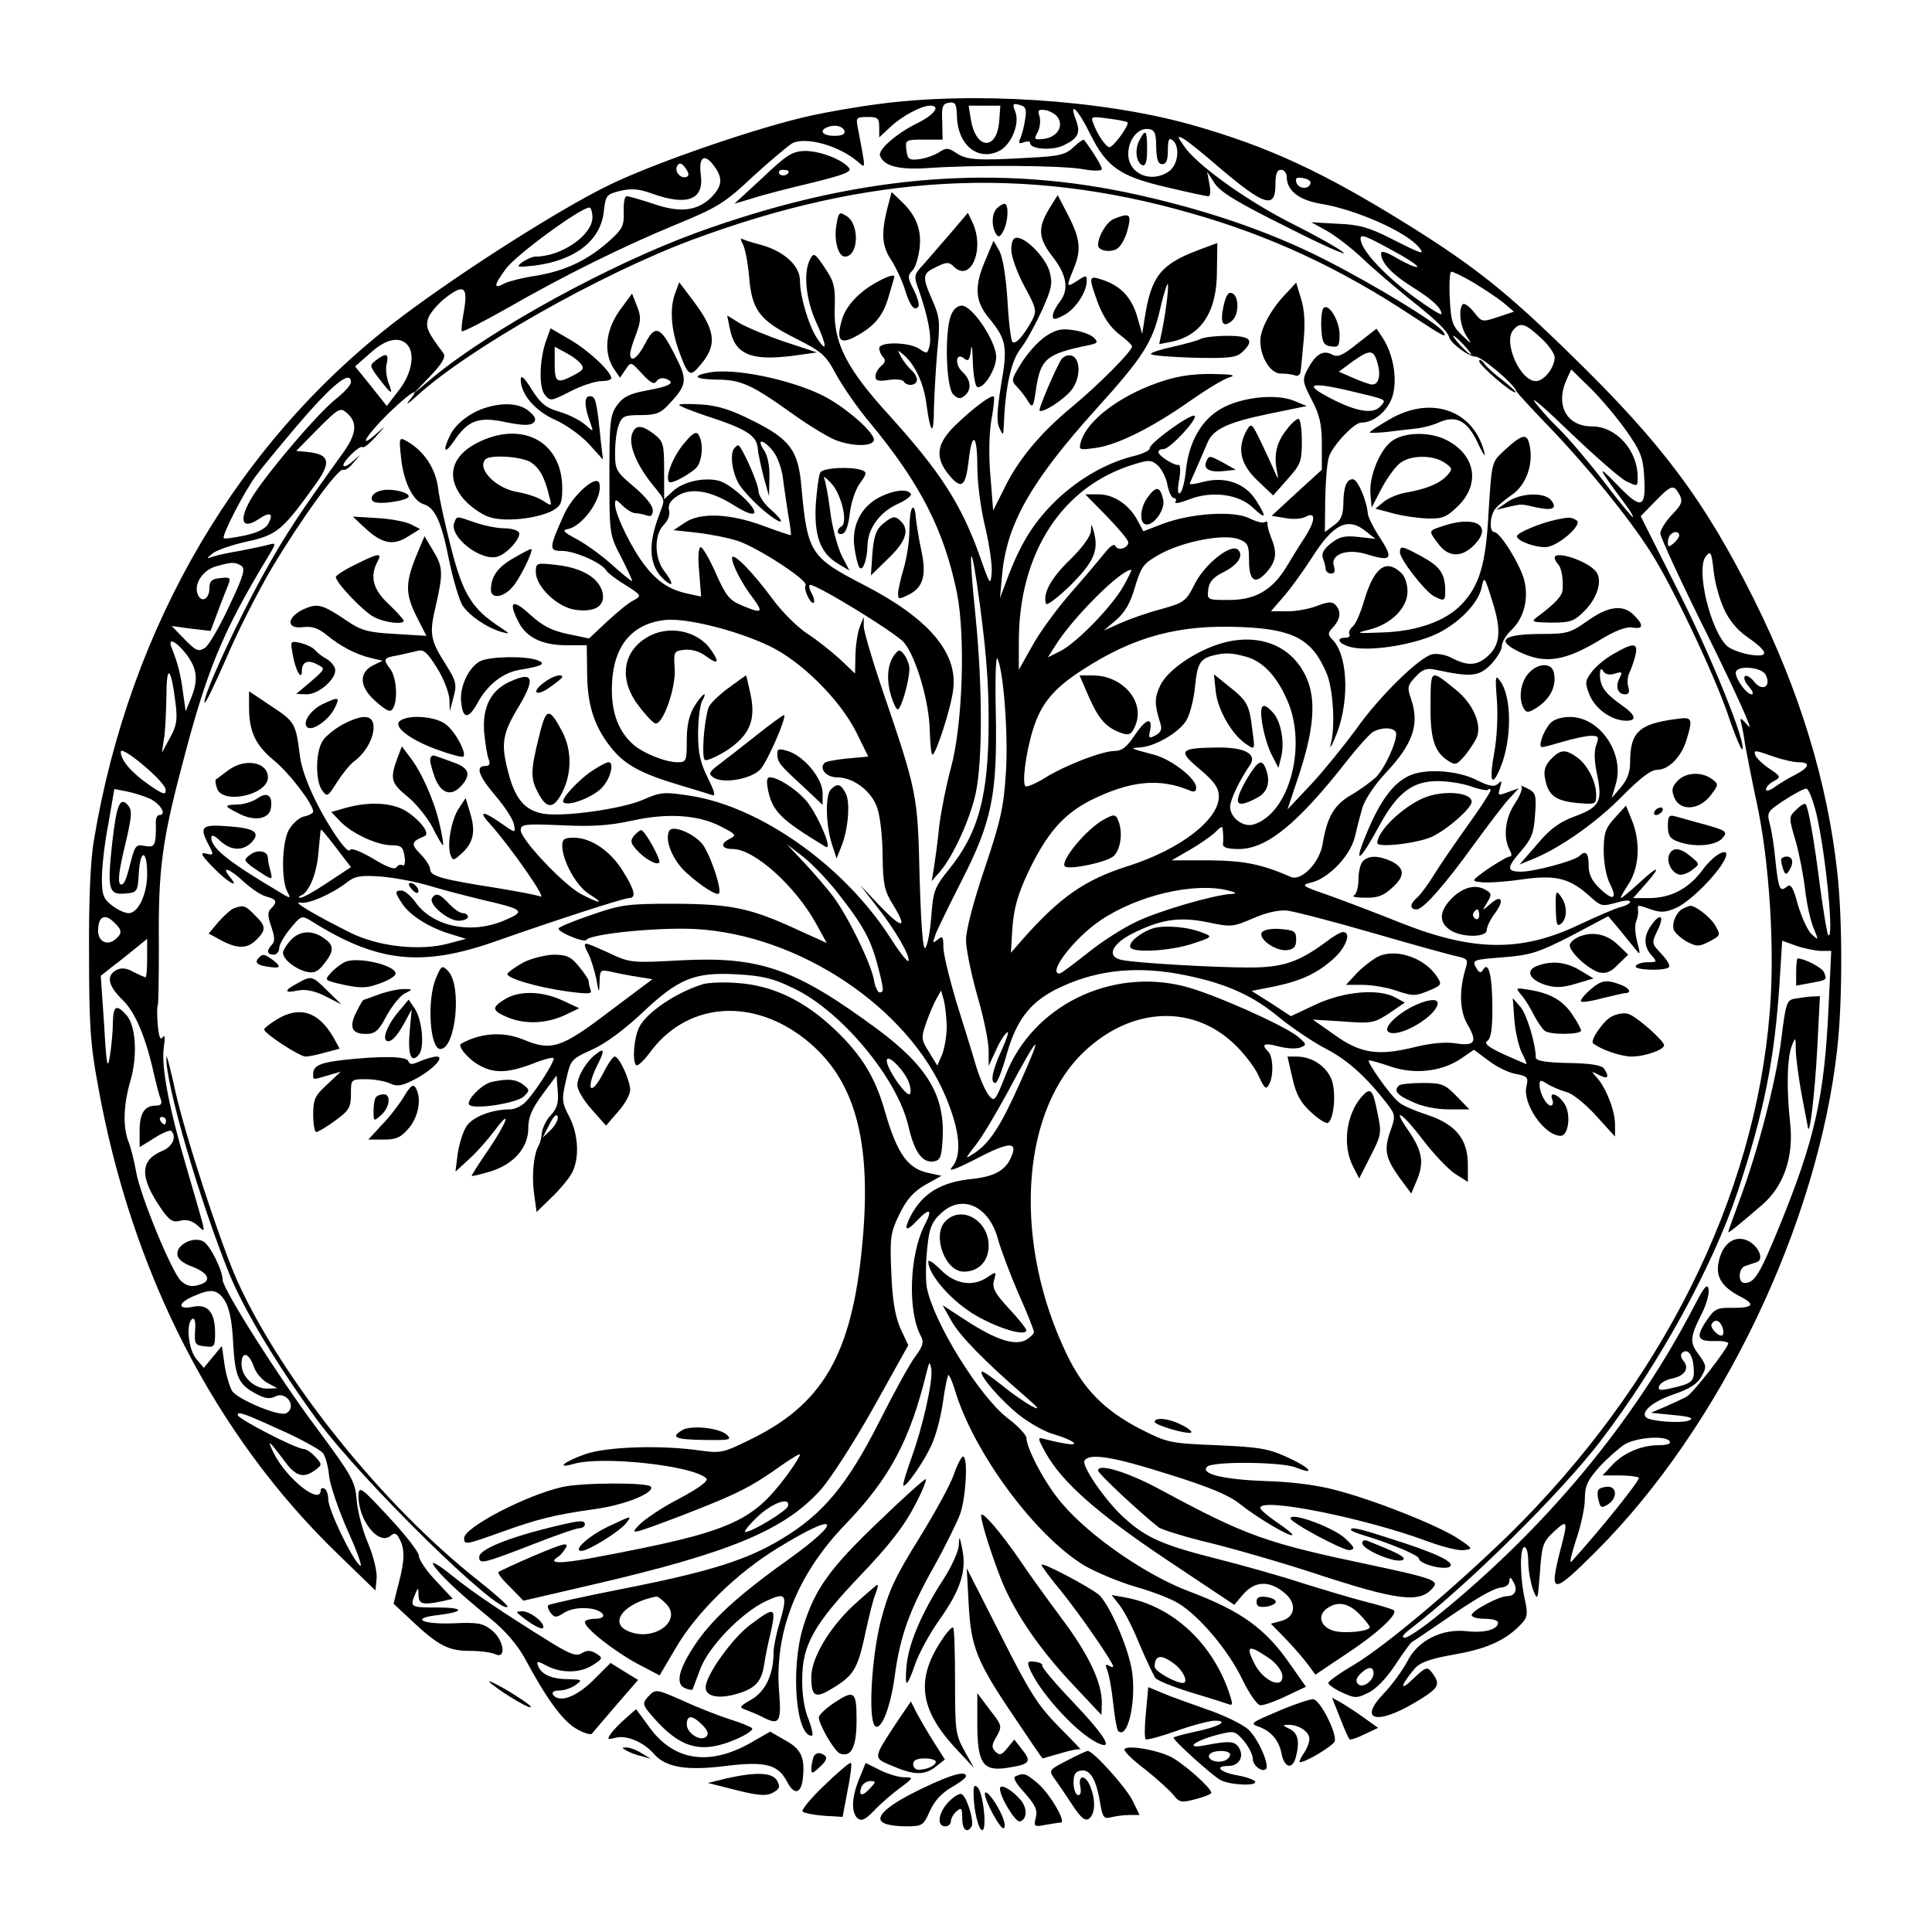 <?xml version="1.0" standalone="no"?>
<!DOCTYPE svg PUBLIC "-//W3C//DTD SVG 20010904//EN"
 "http://www.w3.org/TR/2001/REC-SVG-20010904/DTD/svg10.dtd">
<svg version="1.0" xmlns="http://www.w3.org/2000/svg"
 width="512pt" height="512pt" viewBox="0 0 512 512"
 preserveAspectRatio="xMidYMid meet">
<g transform="translate(0,512) scale(0.1,-0.1)"
fill="#000000" stroke="none">
<path d="M2326 4844 c-55 -7 -134 -21 -175 -30 -135 -29 -413 -124 -536 -184
-128 -62 -385 -225 -550 -349 -430 -324 -721 -817 -816 -1387 -9 -49 -14 -161
-13 -299 0 -184 3 -241 23 -348 88 -497 310 -931 638 -1247 l98 -95 3 31 c2
18 -8 60 -23 95 -15 35 -28 87 -30 116 -4 47 -12 62 -107 190 -99 132 -248
368 -248 391 0 26 -34 93 -51 102 -25 14 -69 -7 -69 -32 0 -14 13 -25 40 -35
46 -18 52 -40 14 -49 -18 -5 -31 -1 -45 12 -25 26 -106 222 -118 287 -5 29
-14 65 -20 80 -16 40 -14 100 5 164 19 67 14 145 -11 173 -27 30 -35 25 -36
-22 0 -24 -4 -63 -8 -88 -6 -37 -9 -23 -15 84 l-9 130 29 23 c16 12 44 34 62
49 l32 26 0 -51 c0 -28 -2 -51 -4 -51 -2 0 -16 6 -32 14 -19 11 -33 12 -46 5
-27 -15 -22 -41 17 -79 34 -33 62 -100 84 -201 6 -25 13 -53 17 -62 4 -12 1
-17 -13 -17 -30 0 -43 -20 -43 -67 l0 -43 39 24 c21 14 42 22 45 19 15 -16 3
-42 -24 -53 -60 -25 -60 -70 -3 -153 22 -32 31 -37 51 -32 16 4 31 0 45 -12
24 -21 27 -39 -26 144 -50 168 -70 277 -63 327 4 26 3 36 -3 27 -6 -9 -10 1
-13 33 -2 26 -2 49 0 51 2 2 3 75 3 162 -2 193 8 273 61 473 66 254 106 352
228 554 22 36 22 38 4 33 -10 -3 -44 -10 -74 -16 -30 -5 -64 -12 -75 -16 -19
-6 -19 -6 -2 8 10 9 52 23 92 32 80 17 95 31 185 157 38 54 32 74 -23 80 l-32
3 58 59 c56 56 59 57 78 40 27 -25 24 -55 -14 -107 -115 -160 -149 -211 -209
-319 -71 -128 -161 -324 -156 -340 2 -5 27 48 57 116 29 69 84 177 121 240 77
129 178 269 190 261 4 -2 16 5 26 18 l19 22 -22 -19 c-13 -11 -23 -15 -23 -9
0 12 45 55 51 48 3 -3 19 10 35 28 28 31 28 31 2 8 -51 -45 -29 -6 30 52 57
56 93 78 56 35 -10 -13 -1 -7 21 13 138 126 487 323 728 413 470 175 881 198
1323 71 209 -59 398 -147 589 -274 81 -53 91 -58 80 -41 -13 22 -177 122 -310
190 -154 79 -333 139 -534 181 -366 75 -729 40 -1136 -108 -232 -85 -540 -254
-695 -381 l-55 -46 45 47 c33 35 42 51 35 61 -42 56 -47 68 -41 90 3 13 24 39
47 57 49 38 60 29 48 -38 -5 -26 -7 -48 -5 -51 3 -2 56 25 118 60 153 88 309
165 452 224 107 44 127 56 201 126 46 42 93 81 104 88 36 19 125 -6 175 -49
21 -18 21 -25 -1 92 -5 25 -3 27 26 27 27 0 31 -3 31 -27 l0 -27 28 26 c31 30
84 58 107 58 29 0 11 -24 -33 -46 -54 -26 -105 -70 -100 -86 10 -29 52 -39
133 -33 118 8 342 7 403 -3 32 -6 52 -5 52 0 0 8 -26 50 -47 77 -2 3 -14 -6
-28 -19 -21 -20 -38 -24 -117 -28 -137 -8 -166 -6 -193 12 -22 15 -28 15 -47
2 -13 -8 -36 -16 -53 -18 -26 -3 -30 0 -33 25 -3 26 -2 27 46 27 l50 0 -1 48
c-2 40 1 47 18 50 17 2 20 -3 21 -37 2 -74 54 -118 110 -92 33 15 57 72 45
104 -9 22 -7 24 11 19 16 -4 19 -11 15 -36 -2 -17 -8 -40 -12 -50 -7 -16 -5
-18 8 -13 9 3 17 3 17 -2 0 -17 61 -21 91 -5 37 18 43 33 30 67 -20 53 7 26
38 -38 44 -88 78 -112 202 -141 55 -13 105 -24 111 -24 6 0 7 13 3 33 l-6 32
20 -31 c16 -24 63 -52 194 -117 94 -48 161 -77 147 -66 -14 12 -77 47 -141 79
-118 60 -250 155 -282 204 -18 26 -18 27 0 18 10 -6 52 -39 93 -75 120 -102
150 -112 150 -47 0 29 4 40 15 40 8 0 15 -9 15 -19 0 -36 32 -61 90 -71 93
-15 226 -74 260 -115 18 -22 9 -19 -72 22 -59 30 -86 38 -143 40 l-70 4 40
-22 c22 -12 65 -45 95 -73 30 -29 87 -77 125 -108 72 -57 101 -85 106 -103 5
-16 53 -51 69 -50 15 1 102 -72 108 -91 2 -5 43 -49 91 -99 95 -99 208 -237
266 -329 57 -89 166 -319 204 -429 18 -54 36 -96 38 -93 13 12 -79 240 -168
417 l-101 201 38 39 c44 45 49 46 65 18 9 -18 6 -26 -20 -53 -17 -18 -31 -40
-31 -50 0 -9 58 -135 130 -279 71 -144 118 -248 104 -232 -20 23 -24 25 -20
10 3 -11 8 -38 11 -60 4 -22 17 -89 30 -150 34 -155 49 -391 35 -557 -39 -491
-287 -988 -691 -1385 -146 -142 -325 -293 -411 -345 -38 -22 -68 -44 -68 -48
0 -4 16 -16 36 -25 34 -16 40 -16 70 -1 20 9 48 38 71 73 21 32 41 59 44 61 4
2 35 23 70 47 100 69 146 96 168 98 12 1 21 8 21 17 1 12 3 12 11 -3 12 -20 4
-37 -17 -37 -22 0 -94 -39 -94 -50 0 -6 16 -10 35 -10 19 0 35 -4 35 -10 0
-18 -35 -28 -82 -23 -67 8 -132 -25 -159 -81 -12 -22 -39 -60 -61 -83 -69 -71
-22 -86 80 -26 65 39 71 47 48 79 -14 18 -16 18 -52 -16 -36 -35 -33 -17 5 28
15 17 40 26 108 38 86 15 137 39 177 83 14 15 15 26 7 62 -13 57 -14 139 -1
139 6 0 10 -17 10 -39 0 -21 6 -53 12 -72 13 -33 13 -32 19 44 5 72 8 81 37
108 37 34 38 30 16 -53 -29 -115 -20 -115 97 2 329 329 587 867 638 1332 14
125 14 342 0 466 -26 239 -100 481 -220 722 -131 263 -244 414 -481 645 -172
169 -259 238 -433 347 -228 142 -374 210 -580 268 -237 66 -578 88 -829 54z
m322 -45 c-6 -79 -62 -76 -75 4 l-6 37 42 0 42 0 -3 -41z m156 9 c15 -25 -4
-52 -38 -56 -25 -3 -27 -2 -16 18 6 11 8 30 5 41 -6 17 -3 20 16 17 12 -2 27
-11 33 -20z m184 -12 c6 -6 -37 -66 -48 -66 -9 0 -33 35 -43 64 -7 17 -4 18
39 12 26 -3 49 -8 52 -10z m-750 -23 c2 -9 -7 -13 -27 -13 -31 0 -42 14 -18
23 19 8 40 3 45 -10z m826 -43 c1 -33 5 -45 16 -45 11 0 15 11 15 37 0 28 3
34 13 26 20 -17 14 -65 -10 -82 -47 -33 -108 -7 -108 46 0 38 26 70 54 66 16
-2 20 -11 20 -48z m-1170 -52 c22 -31 20 -51 -9 -81 -37 -36 -82 -42 -154 -17
-33 11 -65 20 -70 20 -6 0 -9 -19 -8 -41 1 -38 -3 -46 -41 -80 -57 -50 -115
-77 -193 -90 -35 -5 -72 -15 -82 -20 -30 -17 -29 -5 4 39 27 37 198 162 221
162 4 0 8 -12 8 -26 0 -47 -82 -104 -151 -104 -8 0 -24 -7 -35 -15 -17 -13
-15 -14 31 -9 107 13 176 65 185 142 5 45 7 47 43 56 29 7 49 6 85 -7 94 -34
139 -16 129 51 -6 48 11 57 37 20z m-75 -27 c-16 -5 -33 15 -24 30 6 9 12 7
22 -7 9 -13 10 -20 2 -23z m1654 -16 c-3 -17 -30 -17 -37 0 -4 13 -1 16 17 13
12 -2 21 -7 20 -13z m225 -183 c35 -19 61 -37 58 -39 -3 -3 -26 7 -51 21 -30
18 -45 23 -45 14 0 -24 29 -55 82 -88 53 -33 78 -56 78 -72 0 -5 -31 15 -70
43 -73 53 -135 117 -143 149 -6 23 4 20 91 -28z m207 -81 c28 -17 63 -40 79
-53 l28 -24 -42 -14 c-42 -14 -43 -14 -64 13 -12 15 -25 24 -29 21 -13 -13 -7
-59 9 -84 16 -24 15 -24 -12 2 -25 24 -29 36 -32 98 -2 38 0 70 4 70 5 0 32
-13 59 -29z m178 -146 c20 -18 37 -42 37 -52 0 -27 -28 -63 -50 -63 -41 0 -87
103 -60 135 18 22 31 19 73 -20z m-203 -20 c13 -14 21 -25 18 -25 -2 0 -15 11
-28 25 -13 14 -21 25 -18 25 2 0 15 -11 28 -25z m-2802 3 c23 -23 14 -77 -20
-121 l-33 -43 -42 53 -42 52 40 35 c40 37 76 45 97 24z m3230 -227 c39 -55 46
-72 49 -120 6 -89 -6 -94 -72 -25 -56 58 -51 46 19 -48 16 -21 26 -38 23 -38
-3 0 -39 44 -80 98 -41 53 -94 115 -117 137 -23 22 -51 54 -63 70 -11 17 31
-20 95 -82 64 -61 130 -119 147 -128 31 -15 31 -15 31 10 0 72 -57 135 -121
135 -68 0 -98 57 -67 125 l12 26 49 -48 c27 -26 70 -77 95 -112z m-3378 126
c0 -7 -17 -26 -37 -42 -49 -37 -197 -212 -230 -271 -31 -55 -20 -78 22 -50 31
21 41 16 26 -12 -7 -13 -29 -24 -62 -31 -29 -6 -54 -10 -56 -7 -6 6 55 125 86
166 14 19 61 76 104 127 96 113 147 155 147 120z m3520 -406 c0 -5 -7 -14 -15
-21 -12 -10 -15 -10 -15 2 0 8 3 18 7 21 9 10 23 9 23 -2z m118 -193 c13 -30
35 -57 61 -75 59 -41 61 -56 9 -48 -24 4 -50 14 -60 22 -45 40 -85 206 -57
239 12 15 15 11 20 -37 3 -30 15 -75 27 -101z m-3929 113 c12 -8 7 -26 -32
-108 -25 -54 -54 -104 -64 -110 -17 -11 -24 -8 -54 23 l-34 35 51 -7 52 -6 20
53 c11 30 24 62 28 72 6 16 2 18 -22 15 -23 -2 -29 -8 -29 -27 0 -29 -22 -40
-31 -16 -11 27 13 64 48 74 43 12 50 12 67 2z m-145 -235 c29 -39 32 -68 12
-117 l-14 -34 -7 50 c-6 47 -14 78 -30 118 -12 29 11 19 39 -17z m-29 -128 c6
-46 3 -62 -15 -94 l-21 -39 5 34 c4 18 6 70 7 115 0 88 12 81 24 -16z m4214
74 c16 -31 -8 -46 -30 -19 -9 12 -21 19 -25 15 -4 -5 1 -17 11 -28 10 -11 13
-20 7 -20 -13 0 -42 39 -42 57 0 21 68 16 79 -5z m-4240 -305 c1 -15 -6 -13
-44 13 -46 32 -75 65 -75 88 0 19 119 -80 119 -101z m4261 88 c23 -8 53 -15
66 -15 33 0 30 -13 -8 -33 -18 -9 -43 -24 -55 -33 -13 -9 -23 -12 -23 -6 0 6
9 16 21 22 19 11 19 12 -12 33 -18 12 -34 28 -37 35 -5 15 -3 15 48 -3z
m-4302 -112 c28 -14 45 -43 24 -43 -5 0 -9 -8 -9 -17 1 -63 -2 -70 -28 -65
-27 5 -27 4 -45 -67 -8 -29 -15 -40 -22 -33 -6 6 -2 39 13 100 18 76 20 94 9
107 -22 26 -31 4 -43 -102 -13 -120 -9 -135 35 -131 32 3 33 4 36 56 4 63 22
60 22 -4 0 -54 -24 -104 -49 -104 -10 0 -30 9 -45 21 -22 17 -26 28 -26 72 0
28 7 92 17 143 l16 93 31 -6 c17 -3 46 -12 64 -20z m4416 -41 c25 -109 47
-336 31 -320 -3 3 -12 58 -21 123 -17 135 -32 216 -39 224 -3 3 -14 -4 -25
-15 -20 -19 -20 -20 -1 -84 10 -36 21 -94 25 -130 4 -35 14 -80 22 -99 14 -34
14 -34 -5 -17 -10 9 -26 44 -36 77 -13 48 -19 58 -30 49 -18 -15 -22 -6 -30
70 -3 36 -10 79 -15 97 -8 30 -6 33 38 62 26 17 52 31 59 31 6 0 18 -31 27
-68z m-4510 -288 c20 -19 20 -28 1 -44 -21 -17 -45 -5 -45 23 0 39 18 48 44
21z m4520 -74 l29 0 -7 -146 c-11 -241 -36 -352 -130 -583 -53 -129 -66 -151
-93 -151 -18 0 -16 40 2 45 8 3 22 7 30 10 23 7 3 48 -28 59 -34 12 -64 -13
-73 -61 -7 -38 10 -64 58 -89 41 -21 34 -30 -19 -30 -42 1 -49 -2 -70 -33 -30
-44 -25 -56 21 -55 20 1 36 -2 36 -6 0 -12 -94 -133 -110 -141 -8 -5 -33 -16
-55 -26 l-40 -17 60 -6 c43 -4 55 -8 42 -14 -19 -9 -104 -3 -115 8 -14 15 18
42 74 61 41 14 63 28 73 47 14 25 14 29 -7 58 -25 33 -24 46 10 113 10 21 18
48 16 60 -3 17 -11 8 -36 -40 -160 -310 -396 -594 -689 -830 -36 -29 -72 -53
-80 -53 -10 0 -5 8 13 22 152 116 401 362 507 501 155 204 295 459 362 659 70
211 98 351 111 554 l7 111 36 -13 c20 -7 49 -13 65 -14z m-4384 -450 c0 -5 -2
-10 -4 -10 -3 0 -8 5 -11 10 -3 6 -1 10 4 10 6 0 11 -4 11 -10z m156 -477 c12
-20 19 -54 22 -113 5 -91 14 -110 65 -136 19 -10 33 -12 46 -5 29 16 59 -27
30 -44 -16 -11 -129 36 -144 59 -7 12 -16 43 -20 70 l-7 49 -24 -29 -24 -29
-20 24 c-21 25 -28 95 -10 106 6 3 9 -9 7 -32 -2 -35 0 -38 26 -41 25 -3 27
-1 27 35 0 55 -19 78 -58 70 -42 -9 -42 10 1 28 47 21 63 18 83 -12z m3968
-69 c4 -9 4 -19 1 -22 -7 -8 -35 19 -29 29 8 14 21 11 28 -7z m-76 -104 c4
-40 -2 -46 -55 -58 -34 -8 -40 -7 -36 5 3 8 19 17 35 20 33 7 46 27 29 47 -6
7 -8 16 -4 20 14 14 28 -2 31 -34z m-3816 0 c5 -17 22 -37 37 -45 l26 -14 -27
-1 c-35 0 -68 32 -68 65 0 35 19 31 32 -5z m88 -177 c47 -22 90 -46 96 -54 6
-8 14 -35 16 -60 3 -26 26 -93 51 -149 25 -55 39 -96 31 -89 -21 17 -84 148
-84 175 0 12 -4 26 -10 29 -5 3 -10 1 -10 -4 0 -42 -91 30 -125 99 -19 39 -12
33 29 -22 29 -40 50 -47 81 -24 19 14 19 15 1 35 -11 12 -25 21 -31 21 -20 0
-175 80 -175 90 0 11 16 5 130 -47z m3665 -23 c4 -6 -8 -10 -30 -10 -46 0 -94
-21 -124 -54 l-24 -26 45 0 c24 0 47 -3 51 -6 5 -5 -101 -137 -178 -222 -7 -7
-1 17 11 55 13 37 24 87 24 110 0 35 7 50 38 85 20 22 51 49 67 60 32 19 110
25 120 8z m-785 -614 c0 -21 -29 -41 -41 -29 -7 7 -5 16 6 27 20 20 35 21 35
2z"/>
<path d="M3020 4749 c-14 -25 -9 -61 8 -67 8 -2 12 10 12 42 0 51 -4 56 -20
25z"/>
<path d="M996 4165 c-17 -13 -17 -15 9 -49 33 -43 38 -45 24 -9 -5 15 -8 38
-4 50 6 26 -2 29 -29 8z"/>
<path d="M4720 2841 c0 -5 3 -17 6 -26 5 -13 8 -14 15 -3 13 20 11 38 -6 38
-8 0 -15 -4 -15 -9z"/>
<path d="M4760 2544 l0 -36 38 7 c44 8 44 8 36 28 -4 12 -52 37 -70 37 -2 0
-4 -16 -4 -36z"/>
<path d="M4754 2473 c-19 -4 -22 -15 -33 -104 -13 -109 -61 -295 -110 -427
-17 -46 -31 -85 -31 -87 0 -4 26 17 91 73 57 50 83 127 73 217 -10 90 -8 173
5 205 9 23 10 22 10 -15 1 -22 8 -75 16 -118 8 -43 16 -82 16 -85 5 -27 19 97
25 211 l7 137 -24 -1 c-13 -1 -33 -4 -45 -6z"/>
<path d="M4236 1172 c-3 -5 -3 -18 1 -30 4 -18 8 -19 24 -9 25 16 25 47 0 47
-11 0 -22 -4 -25 -8z"/>
<path d="M2021 4649 l-75 -69 50 15 c27 9 98 27 157 41 85 21 105 29 97 39
-19 23 -77 45 -117 45 -33 -1 -48 -10 -112 -71z m69 17 c0 -11 -19 -15 -25 -6
-3 5 1 10 9 10 9 0 16 -2 16 -4z"/>
<path d="M2351 4566 c-16 -66 -14 -99 12 -137 12 -19 28 -53 35 -76 13 -43 26
-60 36 -45 3 5 -3 25 -13 45 -16 31 -16 37 -3 50 8 8 16 35 19 59 6 50 -10 89
-50 126 l-24 23 -12 -45z"/>
<path d="M2780 4566 c-30 -50 -28 -77 7 -123 40 -50 47 -90 22 -122 -10 -13
-19 -30 -19 -38 0 -11 5 -11 30 2 30 16 60 61 60 91 0 15 -2 15 -25 0 -29 -19
-30 -17 -10 31 21 50 18 80 -14 142 l-28 54 -23 -37z"/>
<path d="M2642 4568 c-14 -14 -15 -47 -3 -67 7 -11 11 -10 20 7 13 24 15 72 3
72 -4 0 -13 -5 -20 -12z"/>
<path d="M2216 4520 c-6 -39 6 -80 23 -80 36 0 40 84 5 107 -20 13 -22 12 -28
-27z"/>
<path d="M2520 4503 c-25 -29 -57 -66 -72 -83 -27 -29 -27 -31 -12 -72 23 -66
34 -122 27 -146 -5 -20 -7 -20 -26 -7 -27 19 -107 20 -107 2 0 -7 5 -18 10
-23 8 -8 6 -15 -5 -24 -8 -7 -15 -19 -15 -28 0 -11 8 -13 35 -9 19 3 37 1 40
-4 9 -14 35 -11 35 5 0 7 -7 19 -16 26 -8 8 -20 23 -26 34 -10 19 -10 20 5 7
31 -25 55 -76 62 -131 11 -82 20 -87 20 -12 1 37 5 106 9 153 8 76 6 90 -13
133 -28 64 -27 71 11 89 27 13 33 13 45 1 45 -45 84 45 50 117 l-12 25 -45
-53z"/>
<path d="M2952 4540 c-19 -8 -42 -45 -42 -70 0 -14 31 -20 49 -10 10 5 23 27
29 50 11 43 7 47 -36 30z"/>
<path d="M1969 4472 c6 -12 13 -49 16 -83 7 -90 27 -117 120 -164 73 -37 83
-45 110 -96 17 -31 57 -90 91 -130 134 -162 196 -285 230 -450 23 -116 15
-352 -16 -464 -12 -44 -26 -114 -31 -155 -4 -41 -11 -91 -14 -110 l-6 -35 22
25 c35 41 80 139 95 209 18 87 18 281 -1 471 -17 165 -15 209 4 83 23 -160 31
-251 31 -363 0 -200 -27 -298 -106 -395 -38 -47 -41 -57 -46 -124 -3 -40 -10
-77 -16 -83 -6 -6 -11 55 -15 189 -5 219 -6 223 -101 502 -25 74 -46 146 -47
160 l0 26 -10 -25 c-6 -14 -11 -47 -12 -75 l-1 -50 -40 38 c-23 21 -62 52 -87
68 -26 17 -67 58 -92 92 -52 71 -107 127 -107 108 0 -17 27 -70 57 -108 27
-37 22 -40 -32 -17 -32 13 -42 26 -68 85 -17 38 -35 69 -40 69 -6 0 -8 -27 -4
-66 l5 -65 -32 7 c-50 10 -82 31 -115 73 -35 43 -81 137 -81 164 0 15 2 15 20
-3 11 -11 26 -20 34 -20 8 0 21 -3 30 -6 11 -4 16 0 16 14 0 12 -20 37 -50 62
-47 40 -50 44 -50 90 0 27 4 60 10 74 8 23 15 26 58 26 40 0 53 5 74 28 49 52
51 64 17 130 -38 77 -53 83 -79 32 -20 -39 -40 -53 -40 -28 0 7 7 31 16 53 13
36 13 46 2 74 l-13 33 -33 -45 c-37 -52 -43 -111 -16 -153 l17 -25 15 22 c14
21 14 21 44 -12 22 -24 32 -29 38 -19 5 7 15 10 25 6 27 -10 10 -20 -52 -31
-43 -8 -61 -16 -77 -38 -19 -26 -21 -42 -21 -186 0 -158 0 -158 32 -219 17
-34 30 -62 28 -62 -3 0 -27 20 -55 45 -28 25 -70 55 -93 67 -34 18 -38 23 -22
26 41 8 95 87 83 122 -8 23 -70 -32 -93 -83 -41 -91 -41 -97 -5 -97 32 0 104
-31 116 -51 3 -6 26 -24 51 -39 44 -28 44 -29 22 -41 -13 -6 -44 -32 -70 -56
l-48 -45 -57 12 c-43 9 -67 22 -100 52 -47 43 -58 34 -29 -22 21 -40 63 -60
127 -60 l53 0 1 -78 c1 -85 21 -143 69 -200 34 -40 77 -63 174 -92 40 -12 80
-24 88 -27 10 -4 7 9 -11 45 -20 40 -26 66 -26 117 0 37 5 75 10 86 18 32 1
21 -20 -13 -14 -23 -20 -51 -20 -90 0 -55 -1 -58 -25 -58 -32 0 -93 25 -118
48 -41 37 -59 91 -55 163 5 99 54 156 140 166 56 6 189 -27 277 -69 84 -40
186 -141 230 -228 l32 -65 -55 -5 c-30 -3 -58 -8 -61 -12 -15 -15 5 -38 33
-38 45 0 95 -39 108 -85 7 -22 13 -78 13 -125 1 -72 5 -91 26 -125 41 -66 28
-69 -31 -8 l-55 58 45 -58 c48 -60 91 -135 83 -144 -3 -2 -25 26 -49 64 -123
190 -343 345 -528 374 -70 11 -79 10 -125 -10 -56 -25 -215 -47 -267 -37 -48
9 -74 40 -92 113 -19 74 -15 99 32 176 40 69 34 87 -21 63 -55 -22 -79 -68
-74 -136 3 -30 8 -63 12 -72 5 -13 2 -18 -9 -18 -27 0 -18 -26 28 -80 24 -28
46 -62 48 -75 5 -24 5 -24 -38 6 -46 32 -57 29 -25 -5 53 -59 150 -198 134
-192 -10 4 -63 14 -118 23 -141 22 -175 31 -175 49 0 8 -12 27 -26 41 -26 26
-24 33 11 47 15 6 -7 38 -45 64 -37 25 -99 29 -164 11 l-38 -11 23 -24 c30
-32 98 -64 136 -64 26 0 31 -4 35 -29 3 -17 0 -27 -5 -24 -5 3 -12 1 -16 -5
-4 -8 -26 0 -63 23 -35 20 -58 29 -61 22 -2 -6 -17 9 -34 34 -50 73 -91 162
-98 214 -11 88 -13 92 -75 133 l-60 40 0 -42 c0 -65 17 -101 67 -142 40 -33
103 -115 103 -135 0 -4 -11 -10 -25 -13 -13 -3 -31 -20 -40 -36 -18 -34 -20
-132 -4 -162 11 -21 10 -21 -27 2 -128 76 -173 112 -174 139 0 10 7 8 23 -7
28 -26 59 -28 82 -6 27 27 12 39 -58 44 -74 6 -80 0 -53 -51 13 -25 12 -26 -8
-21 -17 4 -13 -4 19 -37 37 -38 72 -59 45 -26 -26 31 -2 24 34 -10 21 -19 48
-38 62 -41 27 -7 30 -14 12 -32 -9 -9 -9 -20 1 -48 9 -26 10 -39 2 -47 -15
-15 -14 -27 4 -27 8 0 15 8 15 18 0 9 14 33 30 52 27 33 30 34 52 21 177 -112
295 -125 493 -55 153 54 338 114 352 114 20 0 15 22 -16 71 -33 54 -85 89
-130 89 -26 0 -31 -4 -31 -22 1 -41 38 -107 72 -128 42 -26 29 -26 -21 0 -45
23 -161 145 -161 170 0 16 10 17 108 13 81 -4 126 -1 186 12 95 21 175 16 236
-15 42 -22 43 -23 22 -34 -25 -13 -19 -26 10 -26 57 0 167 -99 222 -200 l27
-49 -73 33 c-129 60 -179 70 -329 71 -126 0 -143 -2 -223 -30 -47 -16 -86 -32
-86 -36 0 -10 69 -38 74 -30 10 16 187 34 288 29 276 -15 565 -208 664 -444
38 -90 44 -156 17 -187 -12 -14 9 -6 64 22 82 43 108 46 96 13 -14 -41 -43
-59 -104 -66 -85 -8 -134 -38 -166 -99 -19 -38 -12 -43 17 -12 34 36 43 31 20
-12 -40 -79 -45 -227 -10 -293 9 -16 6 -27 -13 -53 -14 -17 -57 -96 -97 -175
-84 -166 -149 -245 -258 -310 -92 -56 -191 -87 -419 -132 -107 -21 -197 -41
-200 -44 -3 -3 0 -12 6 -20 11 -14 16 -13 36 0 14 9 39 14 61 12 43 -3 60 -28
20 -28 -14 0 -26 -4 -26 -9 0 -16 78 -77 139 -110 l59 -31 43 73 c55 94 162
199 271 265 159 98 177 77 27 -31 -136 -97 -206 -162 -250 -230 -42 -64 -49
-101 -23 -111 9 -4 18 -5 19 -4 1 2 10 26 20 53 22 61 110 151 175 182 54 25
58 18 36 -58 -9 -29 -16 -64 -16 -78 0 -58 -21 -102 -57 -124 -36 -21 -36 -21
-12 -30 13 -5 32 -13 41 -18 43 -22 49 -13 43 64 -14 159 46 313 175 447 118
122 172 224 216 405 7 28 8 28 12 7 5 -31 -22 -151 -53 -237 -14 -38 -23 -70
-21 -72 6 -6 57 66 76 111 11 24 24 74 29 111 5 37 12 69 14 71 2 2 10 -15 17
-38 49 -166 213 -388 344 -467 31 -18 91 -43 135 -56 43 -12 95 -32 114 -44
57 -35 133 -126 169 -201 19 -39 40 -69 48 -69 8 -1 39 10 68 24 l53 25 -43
61 c-65 94 -130 140 -265 191 -113 42 -263 145 -338 233 -43 49 -94 144 -95
175 -1 8 -23 32 -50 52 -74 57 -197 255 -214 347 -3 19 -3 64 1 100 5 53 11
71 34 93 56 56 130 24 154 -67 8 -28 32 -92 54 -143 23 -51 41 -97 41 -102 0
-5 -10 -14 -21 -21 -30 -16 -79 0 -158 51 l-63 41 23 -41 c22 -40 91 -110 194
-199 38 -33 43 -39 20 -28 -17 9 -53 34 -80 56 -27 22 -51 38 -53 36 -9 -8 50
-76 99 -115 28 -22 69 -45 92 -51 54 -16 74 -33 27 -24 -19 3 -43 9 -54 12
-17 5 -16 1 5 -37 44 -79 139 -162 323 -285 l177 -118 22 26 c32 38 71 40 113
4 32 -28 26 -64 -12 -73 l-26 -7 40 -41 c21 -22 48 -53 58 -67 l20 -27 79 53
c84 55 143 109 128 118 -4 3 -37 13 -73 22 -36 9 -112 32 -170 50 -58 19 -161
48 -229 65 -138 35 -184 55 -240 106 -50 44 -115 139 -107 153 13 21 75 11
223 -36 106 -33 159 -55 188 -78 46 -37 134 -89 140 -83 2 2 -16 17 -40 33
-25 17 -45 34 -45 39 0 29 281 -28 444 -89 38 -14 81 -25 95 -23 25 3 25 4
-14 30 -49 33 -215 100 -321 128 -50 14 -119 23 -189 25 -113 4 -175 19 -156
38 15 15 199 13 235 -2 55 -22 39 -1 -20 26 -52 24 -75 28 -189 33 -126 5
-132 7 -203 43 -95 49 -151 106 -195 198 -140 290 -124 627 35 791 124 127
292 141 407 33 27 -25 56 -63 66 -85 16 -35 20 -39 28 -24 13 23 11 74 -2 87
-20 20 -11 24 27 14 22 -6 48 -7 58 -3 18 7 17 9 -8 30 -40 31 -224 113 -299
132 -196 50 -403 -52 -474 -235 -28 -71 -30 -72 -45 -53 -9 11 -24 46 -34 79
-9 32 -33 108 -52 169 -18 61 -34 126 -34 144 0 28 -2 31 -15 20 -14 -11 -14
-10 -6 13 5 14 37 79 70 144 80 157 94 228 90 443 -2 87 0 152 4 145 16 -30
29 -194 23 -299 -6 -94 -13 -128 -56 -256 -30 -88 -50 -165 -50 -191 0 -24 14
-91 30 -148 17 -57 30 -122 30 -145 l0 -41 19 41 c10 23 24 45 30 48 6 4 -1
-17 -14 -46 -25 -54 -32 -88 -17 -88 5 0 19 36 31 80 27 93 66 140 146 176 98
45 205 55 329 29 107 -22 178 -54 248 -113 35 -28 90 -65 123 -82 56 -29 106
-74 161 -145 22 -29 23 -33 8 -74 -17 -50 -12 -71 27 -125 l29 -39 16 38 c18
45 13 75 -23 128 -47 67 -17 49 38 -24 30 -39 69 -80 87 -91 l32 -20 0 45 c0
68 -32 107 -106 132 -34 11 -69 26 -77 34 -24 19 -88 111 -79 111 5 0 30 -7
56 -16 63 -22 134 -14 184 18 l38 26 39 -29 c21 -16 53 -32 72 -35 31 -6 34
-9 28 -34 -10 -46 48 -130 91 -130 21 0 28 58 10 85 -18 27 -42 34 -32 10 3
-8 1 -15 -4 -15 -12 0 -30 33 -30 55 0 14 3 14 23 1 12 -7 34 -16 48 -20 15
-3 50 -31 78 -62 l51 -56 0 32 c0 36 -23 96 -48 124 -16 18 -16 18 6 7 23 -12
28 -6 13 17 -6 9 -35 14 -95 15 -59 1 -86 6 -86 14 0 36 -24 116 -41 135 l-20
23 4 -55 c2 -31 11 -70 19 -88 9 -17 15 -32 13 -32 -1 0 -28 12 -60 26 -41 19
-53 29 -44 35 10 6 14 31 14 86 0 85 -10 127 -24 104 -7 -11 -11 -10 -20 6
-10 19 -6 20 72 26 73 6 93 12 181 57 l98 52 32 -38 c17 -21 36 -45 43 -53 10
-13 10 -8 2 22 -6 22 -7 46 -3 55 4 10 6 23 5 30 -2 15 -2 15 37 1 24 -8 38
-7 66 6 36 17 104 85 125 124 22 41 -22 23 -56 -23 -37 -51 -85 -76 -143 -76
l-42 0 31 35 c45 51 38 54 -14 6 -24 -22 -47 -41 -49 -41 -3 0 6 16 19 36 30
44 33 115 9 172 l-15 37 -30 -33 c-25 -27 -29 -41 -29 -88 0 -30 7 -68 16 -85
21 -42 10 -48 -26 -14 -22 21 -30 38 -30 62 0 33 -8 41 -25 24 -15 -13 -119
-41 -154 -41 -39 0 -39 10 1 56 26 30 33 46 36 94 4 53 2 59 -19 70 -13 7 -21
9 -17 5 4 -4 -4 -24 -17 -44 -26 -38 -32 -89 -15 -122 7 -12 7 -19 1 -19 -6 0
-31 -15 -57 -32 -46 -33 -46 -33 -18 -36 15 -2 62 1 104 7 89 13 126 5 176
-38 39 -35 37 -34 82 -22 17 5 32 6 32 1 0 -4 -12 -11 -26 -14 -15 -4 -63 -25
-108 -46 -152 -73 -279 -72 -468 2 -62 25 -149 58 -193 74 -78 27 -79 28 -47
36 44 12 99 69 112 118 5 22 14 57 20 78 6 21 30 58 58 89 77 81 95 133 71
202 -10 29 -9 35 12 57 19 21 30 24 54 19 94 -20 113 -18 145 13 16 17 30 39
30 49 0 11 11 30 25 43 34 32 47 84 34 134 -12 43 -64 126 -79 126 -14 0 -12
44 3 62 6 8 27 25 44 37 37 25 57 80 47 129 -7 36 -19 33 -71 -15 -30 -28 -30
-31 -38 -158 -7 -140 -24 -197 -72 -247 -42 -44 -118 -71 -208 -74 -71 -3 -75
-2 -38 7 59 14 103 58 103 101 0 21 -7 42 -18 51 -40 37 -71 12 -97 -75 -9
-31 -22 -62 -30 -68 -8 -7 -12 -16 -9 -21 3 -5 -2 -9 -10 -9 -30 0 -16 -19 19
-26 48 -9 138 4 203 28 65 24 127 83 138 129 7 34 8 33 29 -35 25 -78 21 -118
-16 -148 -26 -22 -51 -23 -91 -2 -16 9 -40 13 -53 10 -35 -9 -141 -113 -200
-197 -30 -41 -83 -107 -118 -145 l-65 -69 29 87 c39 117 47 195 25 253 -33 85
-113 125 -210 105 -72 -15 -159 -71 -181 -116 -16 -34 -16 -49 0 -101 5 -15 2
-24 -13 -32 -17 -9 -19 -7 -14 14 7 37 -12 30 -42 -15 -19 -29 -33 -40 -51
-40 -33 0 -130 -37 -185 -71 -24 -15 -48 -25 -52 -23 -10 6 0 87 19 149 21 69
54 110 132 160 137 89 257 121 425 113 136 -6 184 -33 222 -123 17 -41 23
-140 11 -185 -4 -15 0 -11 9 10 40 88 39 216 -3 263 -15 15 -15 19 0 35 20 22
22 43 5 60 -8 8 -20 7 -46 -3 -19 -8 -55 -15 -79 -15 l-45 0 32 37 c18 20 52
67 76 104 58 92 96 110 145 70 l24 -19 -45 5 c-36 4 -50 1 -73 -17 -19 -15
-26 -28 -21 -39 3 -9 7 -22 7 -28 0 -7 7 -13 14 -13 10 0 12 6 8 20 -10 30 33
47 84 32 71 -22 76 -14 34 49 -14 22 -27 48 -28 57 -3 36 -27 92 -40 92 -17 0
-25 -22 -25 -68 -1 -27 -7 -42 -25 -54 l-24 -18 1 88 c1 48 5 98 10 112 11 31
67 90 85 90 34 0 70 30 83 69 14 44 3 112 -26 156 l-16 24 -50 -39 c-41 -33
-53 -38 -69 -29 -24 12 -43 0 -65 -42 -13 -25 -12 -32 12 -78 21 -40 27 -65
27 -118 l0 -68 -67 -61 -66 -61 37 -6 c20 -4 44 -2 54 4 27 14 25 -11 -3 -55
-13 -19 -34 -54 -48 -77 -38 -63 -83 -89 -153 -89 -58 0 -58 0 -55 28 2 19 13
32 37 44 41 20 58 45 42 61 -18 18 -88 -37 -115 -91 -23 -46 -28 -49 -88 -66
-35 -9 -83 -26 -108 -37 l-45 -20 33 28 c23 20 38 45 50 88 17 55 22 62 67 87
63 34 169 54 208 39 24 -9 27 -16 27 -55 0 -56 16 -67 47 -32 26 30 28 52 11
93 -6 15 -10 32 -9 36 1 5 -3 6 -8 3 -5 -3 -23 2 -41 11 -42 20 -153 13 -228
-15 l-52 -20 -15 28 c-22 42 -63 70 -104 70 l-35 0 57 -58 c31 -32 57 -63 57
-69 0 -16 -28 -24 -34 -10 -3 7 -14 0 -28 -18 -13 -16 -53 -64 -90 -106 -37
-42 -83 -105 -102 -140 l-36 -64 0 75 c0 236 116 413 307 470 38 12 45 11 62
-4 10 -10 22 -33 25 -52 4 -19 11 -34 17 -34 6 0 7 -5 4 -10 -4 -6 12 -3 35 6
60 24 132 15 170 -21 36 -34 38 -27 8 20 -29 45 -82 63 -139 48 -22 -6 -38 -8
-36 -4 3 6 31 70 47 108 15 35 51 53 161 76 l102 21 -34 14 c-47 19 -137 10
-191 -20 -53 -29 -87 -88 -95 -163 -3 -31 -10 -58 -16 -62 -6 -3 -7 10 -2 36
4 23 3 41 -2 39 -10 -3 -53 24 -53 34 0 5 6 8 14 8 16 0 90 79 82 88 -9 8
-122 -74 -119 -86 1 -5 -18 -15 -44 -21 -71 -18 -141 -58 -201 -114 -60 -58
-94 -111 -129 -201 l-23 -61 6 65 c13 133 77 245 248 435 124 137 150 177 170
264 8 35 17 65 20 68 5 6 -3 -67 -14 -121 l-8 -38 31 6 c80 16 122 79 122 187
l1 75 -51 -19 c-98 -37 -124 -69 -141 -177 l-7 -45 -13 45 c-15 52 -44 82 -91
98 -39 13 -39 10 -13 -62 14 -36 32 -63 55 -81 19 -14 35 -29 35 -33 0 -13
-91 -104 -160 -161 -82 -68 -141 -138 -178 -214 l-30 -60 -7 89 c-5 52 -4 114
2 149 6 33 9 62 7 64 -6 6 -52 -28 -99 -73 -54 -51 -59 -88 -19 -136 32 -38
43 -30 51 39 9 80 23 71 23 -15 0 -43 9 -113 21 -161 11 -47 19 -102 17 -122
-3 -34 -5 -31 -31 44 -50 140 -106 226 -242 376 -111 122 -146 190 -143 280 2
58 -1 72 -26 109 -25 38 -30 41 -38 25 -20 -34 -13 -108 15 -169 29 -63 30
-85 2 -42 -22 33 -45 111 -45 152 0 40 -42 78 -103 95 -23 6 -46 13 -50 16 -5
3 -4 -4 2 -15z m1682 -316 c9 -32 2 -56 -15 -55 -6 0 -28 8 -49 17 l-39 17 38
28 c45 32 55 31 65 -7z m-73 -72 c100 -24 96 -22 82 -39 -18 -22 -56 -18 -117
11 -92 45 -80 55 35 28z m-600 -516 c-29 -53 -123 -150 -167 -173 l-34 -17 21
33 c46 73 172 199 200 199 2 0 -7 -19 -20 -42z m323 -188 c45 -12 82 -51 110
-115 54 -121 6 -301 -89 -330 -28 -8 -62 18 -62 47 0 18 25 71 53 111 19 29
-15 47 -87 46 -100 -1 -106 -8 -47 -57 40 -34 51 -50 51 -73 0 -61 -102 -140
-240 -184 -117 -37 -182 -83 -285 -200 l-26 -30 4 67 c4 51 14 87 41 145 50
105 94 155 166 192 105 52 182 60 263 26 12 -5 17 -3 17 8 0 24 -66 75 -112
87 -61 16 -66 18 -39 19 41 2 105 39 125 72 10 17 20 57 23 90 6 60 13 73 48
82 33 8 48 7 86 -3z m399 -205 c0 -25 -29 -88 -52 -113 -12 -12 -42 -34 -66
-48 -47 -27 -65 -59 -77 -131 -8 -49 -56 -99 -84 -87 -78 34 -123 43 -216 44
l-100 0 45 26 c25 14 55 35 68 46 21 21 22 21 23 2 1 -10 1 -25 0 -31 -1 -9
13 -13 42 -13 74 0 156 67 286 233 29 37 60 71 69 77 26 15 62 12 62 -5z
m-2802 -311 l32 -42 -62 -41 c-33 -22 -66 -41 -72 -40 -6 0 -5 3 2 6 21 8 42
59 46 115 3 29 5 55 6 58 0 5 8 -4 48 -56z m1321 -109 c67 -85 88 -123 106
-190 18 -69 18 -75 6 -75 -5 0 -12 15 -15 33 -8 45 -70 171 -108 221 -17 23
-52 63 -77 90 l-46 49 44 -34 c24 -19 64 -61 90 -94z m-1079 17 c36 -11 99
-27 140 -37 109 -25 114 -30 57 -54 -88 -38 -190 -17 -236 48 -12 17 -29 31
-37 31 -18 0 -18 -5 2 -35 20 -31 73 -64 127 -80 l42 -13 -45 -12 c-76 -21
-186 -9 -261 28 -92 46 -157 84 -134 80 22 -5 85 23 125 54 20 16 36 19 90 15
36 -3 94 -14 130 -25z m2115 -12 c21 -5 24 -8 9 -9 -46 -2 -193 -45 -251 -73
-35 -16 -93 -53 -130 -83 -38 -30 -71 -55 -75 -55 -33 0 38 93 107 140 98 67
250 103 340 80z m385 -113 c107 -31 208 -59 224 -62 23 -5 27 -9 21 -28 -19
-62 -17 -116 4 -152 27 -46 20 -58 -31 -50 -25 4 -65 1 -109 -10 -97 -24 -144
-17 -213 33 l-57 40 81 -5 c75 -6 82 -4 122 22 l41 28 -24 13 c-45 25 -135 17
-210 -17 l-68 -32 -52 34 -52 33 61 12 c72 15 116 36 160 77 31 30 43 67 21
67 -6 0 -25 -11 -42 -24 -75 -56 -117 -70 -207 -70 -92 0 -301 12 -337 20 -41
8 -28 41 26 69 77 39 126 46 201 31 62 -13 67 -13 120 10 34 15 68 23 90 21
19 -2 123 -29 230 -60z m-1131 -247 c0 -25 -6 -58 -12 -74 l-13 -30 -22 36
c-21 33 -21 38 -8 76 8 23 20 51 27 64 l13 23 7 -25 c4 -14 7 -45 8 -70z m193
-152 c-50 -112 -79 -157 -120 -184 -26 -17 -26 -17 4 22 17 21 54 84 84 139
85 160 98 169 32 23z m-940 -1375 c53 -48 -34 -109 -103 -73 -44 24 -1 73 80
89 3 1 13 -6 23 -16z m1841 -31 c15 -15 27 -31 27 -34 0 -11 -65 -18 -95 -10
-35 10 -45 40 -19 59 28 21 58 15 87 -15z m-242 -115 c19 -12 35 -33 37 -45 6
-40 -48 -20 -73 28 -25 49 -17 53 36 17z"/>
<path d="M3222 3286 c6 -49 44 -115 82 -139 22 -15 22 -14 15 37 -8 68 -13 78
-61 116 l-41 33 5 -47z"/>
<path d="M3345 3203 c4 -26 15 -64 25 -83 l18 -35 7 28 c10 38 0 95 -21 118
-28 31 -37 23 -29 -28z"/>
<path d="M3305 3057 c-39 -68 -32 -82 25 -52 30 15 38 43 24 79 -10 26 -21 19
-49 -27z"/>
<path d="M2925 2948 c-46 -25 -116 -110 -103 -124 11 -10 113 11 130 28 18 18
24 62 12 92 -7 19 -12 19 -39 4z"/>
<path d="M1090 2765 c7 -9 15 -13 17 -11 7 7 -7 26 -19 26 -6 0 -6 -6 2 -15z"/>
<path d="M1145 2740 c-10 -16 42 -60 70 -60 14 0 25 5 25 10 0 6 -6 10 -13 10
-8 0 -24 11 -37 25 -25 27 -35 30 -45 15z"/>
<path d="M3056 2660 c-34 -11 -68 -39 -60 -51 9 -15 106 -9 164 10 52 17 54
19 30 28 -40 17 -103 22 -134 13z"/>
<path d="M3344 2649 c-10 -17 36 -50 66 -47 19 2 25 9 25 28 0 22 -5 25 -42
28 -24 2 -44 -2 -49 -9z"/>
<path d="M3645 2581 c-16 -10 -41 -30 -54 -45 l-24 -26 44 0 c25 0 66 -7 91
-16 42 -14 49 -14 83 0 36 15 37 17 23 38 -35 53 -117 78 -163 49z"/>
<path d="M3740 2451 c-46 -25 -75 -57 -60 -66 28 -17 130 44 130 77 0 14 -33
8 -70 -11z"/>
<path d="M2680 4458 c0 -18 16 -62 35 -97 32 -59 33 -65 20 -90 -23 -42 -44
-65 -52 -57 -4 4 -10 53 -13 109 -4 62 -12 113 -21 131 l-16 28 -21 -50 c-31
-71 -28 -110 8 -154 47 -57 51 -76 33 -178 -11 -67 -12 -98 -5 -113 10 -22 11
-22 12 3 4 103 19 172 44 205 15 19 40 65 57 102 27 60 29 72 20 105 -12 37
-61 88 -87 88 -9 0 -14 -11 -14 -32z"/>
<path d="M2325 4373 c-47 -25 -84 -64 -94 -101 -15 -52 -6 -65 32 -46 52 27
77 55 92 108 8 27 15 51 15 53 0 6 -16 2 -45 -14z"/>
<path d="M1790 4345 c-16 -41 -12 -99 11 -160 22 -60 28 -64 51 -37 49 55 46
93 -12 171 l-40 53 -10 -27z"/>
<path d="M3409 4343 c-41 -42 -69 -95 -69 -126 0 -44 27 -87 54 -87 14 0 31
-2 38 -5 8 -3 14 2 15 12 1 10 5 47 8 83 4 42 2 80 -7 108 l-13 43 -26 -28z"/>
<path d="M3242 4307 c-9 -44 -1 -57 23 -37 19 16 19 66 0 73 -10 4 -16 -5 -23
-36z"/>
<path d="M2520 4284 c-17 -44 -13 -190 6 -209 12 -12 19 -13 30 -4 20 16 17
43 -5 63 -22 20 -18 54 4 36 11 -9 15 -4 18 22 2 19 4 7 5 -29 1 -34 6 -64 11
-68 16 -9 51 46 51 79 0 41 -63 136 -91 136 -12 0 -23 -10 -29 -26z"/>
<path d="M3505 4299 c-3 -9 -5 -34 -3 -55 2 -32 7 -40 26 -42 19 -3 22 1 22
31 0 42 -35 92 -45 66z"/>
<path d="M1934 4250 c13 -69 55 -87 166 -73 l65 9 -85 28 c-47 16 -100 38
-119 49 l-34 21 7 -34z"/>
<path d="M1449 4222 c-19 -49 -22 -125 -6 -147 15 -19 16 -19 69 8 29 15 66
27 81 27 15 0 27 3 27 8 -1 18 -60 73 -108 101 l-53 31 -10 -28z m90 -66 c10
-12 7 -17 -18 -30 -45 -24 -51 -20 -51 29 l0 46 28 -15 c16 -8 34 -21 41 -30z"/>
<path d="M2770 4228 c-19 -13 -47 -44 -63 -70 -28 -45 -28 -47 -10 -65 10 -11
23 -28 29 -39 10 -16 13 -12 19 31 12 84 27 97 139 120 25 5 27 8 15 20 -8 8
-32 17 -54 20 -32 5 -47 2 -75 -17z"/>
<path d="M3180 4221 c-8 -4 -41 -13 -72 -20 -32 -7 -58 -15 -58 -19 0 -4 50
-8 112 -10 92 -2 114 0 129 14 35 32 24 44 -38 44 -32 0 -65 -4 -73 -9z"/>
<path d="M2813 4168 c-15 -23 -62 -133 -58 -136 7 -8 65 29 85 55 25 32 24 86
-2 91 -9 2 -20 -3 -25 -10z"/>
<path d="M3920 4163 c0 -11 83 -83 96 -83 4 0 -11 14 -32 31 -22 16 -45 37
-51 46 -7 9 -13 12 -13 6z"/>
<path d="M1880 4133 c-48 -9 -39 -18 18 -19 66 0 94 -13 207 -94 44 -31 95
-62 114 -68 43 -15 88 -15 96 -1 11 16 -74 91 -137 122 -89 43 -234 72 -298
60z"/>
<path d="M1380 4114 c0 -39 39 -84 92 -107 29 -13 69 -42 89 -64 l37 -41 -5
42 c-12 115 -14 126 -30 126 -16 0 -15 -27 3 -75 7 -20 7 -20 -17 1 -13 11
-43 26 -67 33 -35 10 -49 21 -73 59 -19 31 -29 40 -29 26z"/>
<path d="M3066 4105 c-101 -36 -184 -99 -201 -154 -7 -24 -6 -24 39 -18 57 8
148 53 249 124 43 30 90 59 105 63 20 6 7 8 -48 9 -55 0 -93 -6 -144 -24z"/>
<path d="M1289 4040 c-41 -12 -79 -41 -95 -71 -22 -44 -17 -56 9 -18 37 55 65
66 138 50 46 -9 64 -9 73 -1 8 8 5 16 -13 31 -24 20 -66 23 -112 9z"/>
<path d="M1800 4047 c0 -3 30 -15 68 -28 109 -35 137 -53 140 -86 1 -15 9 -50
16 -78 l14 -50 1 50 c1 31 -5 59 -15 73 -21 31 0 28 25 -4 11 -14 23 -46 26
-72 3 -26 10 -69 14 -97 5 -27 8 -51 7 -53 -2 -1 -34 10 -72 24 -88 33 -168
37 -209 9 l-30 -20 64 -7 c35 -4 84 -14 108 -22 54 -19 185 -104 178 -117 -7
-10 14 -53 22 -46 2 3 0 15 -7 26 -6 12 -7 21 -3 21 20 0 228 -128 249 -153
32 -39 67 -158 68 -234 1 -35 4 -63 7 -63 9 0 49 122 55 172 13 98 -65 189
-235 277 -144 74 -151 86 -167 259 -8 97 -29 127 -127 176 -57 29 -93 41 -137
44 -33 2 -60 2 -60 -1z"/>
<path d="M3683 4009 c-29 -17 -53 -32 -53 -35 0 -2 19 -1 43 1 23 3 58 7 77 9
19 2 47 9 62 16 46 21 76 6 104 -53 13 -29 22 -41 18 -27 -28 113 -141 153
-251 89z"/>
<path d="M3411 3983 c-27 -33 -35 -65 -28 -106 6 -30 5 -30 -5 -7 -6 14 -22
49 -36 78 -25 52 -26 52 -39 30 -25 -47 -16 -88 29 -131 l42 -40 38 43 c35 39
38 47 38 101 0 33 -4 59 -9 59 -5 0 -19 -12 -30 -27z"/>
<path d="M1674 3966 c-7 -29 14 -79 55 -130 36 -45 34 -36 17 -83 -31 -82 -25
-136 17 -172 23 -19 21 -5 -3 26 -26 34 -27 96 -1 122 12 12 17 27 14 39 -3
14 3 25 21 37 36 24 89 15 151 -24 30 -19 51 -27 54 -20 5 15 -63 77 -94 85
-40 10 -95 -3 -121 -27 l-24 -22 0 76 c0 70 -2 77 -26 96 -35 27 -52 26 -60
-3z"/>
<path d="M1812 3944 c-29 -35 -50 -89 -39 -101 6 -6 45 14 70 35 18 16 23 67
8 90 -6 10 -16 4 -39 -24z"/>
<path d="M1274 3951 c-79 -36 -95 -96 -44 -155 17 -19 47 -40 66 -46 40 -14
125 -5 167 16 23 13 27 20 27 60 0 120 -100 178 -216 125z m134 -57 c23 -16
36 -40 48 -91 7 -25 6 -25 -17 -10 -13 9 -44 19 -67 23 -58 9 -110 63 -85 87
13 13 99 7 121 -9z"/>
<path d="M3687 3950 c-32 -25 -60 -96 -55 -141 l3 -34 27 52 c15 28 38 59 50
67 29 21 87 20 116 0 22 -15 22 -17 7 -34 -19 -21 -55 -36 -107 -45 -20 -3
-47 -14 -60 -24 l-23 -19 45 -12 c25 -7 66 -13 92 -14 41 -1 51 3 82 33 60 59
46 136 -31 175 -45 23 -114 21 -146 -4z"/>
<path d="M1063 3906 c6 -61 31 -113 59 -122 31 -9 48 -47 68 -148 11 -53 27
-107 36 -121 18 -27 65 -59 104 -70 23 -6 22 -5 -5 13 -73 48 -97 85 -128 204
-16 62 -33 137 -36 165 -7 53 -39 100 -85 125 -18 10 -19 7 -13 -46z"/>
<path d="M1947 3933 c-14 -13 -7 -66 12 -97 11 -17 40 -48 65 -69 50 -42 64
-37 16 5 -16 14 -30 36 -30 47 0 19 -45 121 -54 121 -1 0 -6 -3 -9 -7z"/>
<path d="M3196 3895 c-7 -19 12 -28 51 -23 l28 3 -32 18 c-39 21 -39 21 -47 2z"/>
<path d="M2174 3868 c-4 -6 -9 -44 -12 -83 -5 -85 12 -131 59 -159 l30 -18
-21 41 c-11 23 -25 75 -30 117 -5 41 -13 81 -16 87 -4 7 5 1 18 -13 27 -27 46
-104 28 -115 -15 -9 -12 -25 4 -19 8 3 15 25 18 53 3 27 14 62 26 79 19 26 20
31 6 36 -27 10 -102 7 -110 -6z"/>
<path d="M1010 3820 c-14 -3 -25 -12 -25 -20 0 -11 10 -14 40 -12 22 2 46 7
54 12 20 11 -38 28 -69 20z"/>
<path d="M3040 3800 c-20 -28 -21 -70 -1 -70 21 0 48 40 44 64 -8 38 -19 40
-43 6z"/>
<path d="M2330 3802 c-48 -25 -73 -75 -66 -130 3 -24 9 -49 13 -55 9 -14 21
19 22 58 1 45 33 88 79 109 23 10 39 23 36 27 -9 15 -47 10 -84 -9z"/>
<path d="M3995 3790 l-30 -21 30 7 c39 9 34 9 78 -1 43 -9 55 -2 37 20 -18 21
-80 19 -115 -5z"/>
<path d="M2418 3774 c-5 -4 -8 -31 -8 -59 0 -29 -7 -74 -15 -101 -8 -27 -15
-57 -15 -67 0 -16 2 -16 30 -2 37 19 46 52 31 119 -6 28 -12 66 -14 84 -1 19
-5 30 -9 26z"/>
<path d="M967 3721 c45 -42 75 -48 114 -23 l32 20 -23 12 c-13 7 -53 15 -89
17 l-66 4 32 -30z"/>
<path d="M1204 3735 c-15 -37 71 -104 115 -90 26 8 64 52 56 64 -3 6 -21 11
-39 11 -19 0 -53 7 -76 15 -52 18 -49 18 -56 0z"/>
<path d="M2340 3732 c-18 -15 -24 -32 -28 -78 l-4 -59 46 45 c46 44 57 75 34
98 -16 16 -22 15 -48 -6z"/>
<path d="M4125 3743 c-43 -9 -105 -35 -105 -44 0 -12 44 -29 75 -29 32 0 101
60 83 71 -14 9 -20 9 -53 2z"/>
<path d="M3830 3728 c-46 -15 -45 -13 -20 -47 27 -38 62 -40 96 -6 50 50 8 79
-76 53z"/>
<path d="M2891 3712 c-1 -13 -23 -44 -55 -75 -51 -49 -73 -90 -64 -117 2 -6
31 16 65 49 62 62 75 92 62 141 -7 24 -7 24 -8 2z"/>
<path d="M1102 3644 c-28 -70 -28 -99 3 -160 14 -27 25 -49 25 -49 0 0 -37 2
-83 5 -72 4 -90 9 -128 35 -61 41 -75 46 -106 34 -52 -20 -59 -57 -10 -51 25
3 41 -3 63 -21 35 -29 78 -52 118 -61 l30 -7 -25 -12 c-39 -20 -37 -58 7 -96
28 -25 39 -30 45 -19 14 21 10 82 -6 104 -21 27 -19 31 18 37 17 4 41 9 53 12
16 5 26 -3 52 -45 18 -28 32 -66 33 -83 l1 -32 10 38 c9 33 7 42 -20 85 -42
66 -45 82 -27 157 20 87 19 103 -8 147 l-22 37 -23 -55z"/>
<path d="M1361 3641 c-43 -25 -59 -48 -60 -83 -1 -25 31 -23 56 5 19 20 57 97
51 102 -2 1 -23 -10 -47 -24z"/>
<path d="M3710 3656 c0 -18 66 -103 90 -116 27 -14 30 -13 30 13 0 46 -13 65
-60 91 -55 30 -60 31 -60 12z"/>
<path d="M942 3624 c-29 -14 -52 -29 -52 -33 0 -15 73 -92 101 -106 27 -15 79
-21 79 -10 0 3 -18 23 -40 44 -42 39 -50 73 -30 112 14 25 4 24 -58 -7z"/>
<path d="M4120 3642 c0 -4 4 -12 9 -17 9 -10 14 -36 12 -68 -1 -16 -19 -36
-66 -71 -19 -14 -16 -15 37 -16 50 0 60 4 86 30 36 35 50 84 31 106 -23 28
-109 56 -109 36z"/>
<path d="M1420 3604 c0 -39 58 -94 105 -100 55 -8 83 13 70 52 -13 36 -57 60
-122 67 -51 6 -53 5 -53 -19z"/>
<path d="M4206 3474 c-43 -31 -55 -34 -116 -34 -112 0 -130 -18 -54 -52 62
-27 113 -18 199 33 45 28 75 39 91 36 29 -5 31 6 4 33 -29 29 -68 24 -124 -16z"/>
<path d="M1713 3430 c-64 -39 -73 -113 -20 -181 17 -23 37 -44 43 -46 20 -7
56 95 52 146 -3 44 -2 46 26 49 18 2 40 -4 57 -17 32 -24 37 -17 13 17 -36 52
-115 67 -171 32z"/>
<path d="M776 3384 c7 -41 24 -70 24 -42 0 24 16 31 41 17 22 -11 21 -12 -17
-45 l-39 -33 28 -1 c32 0 80 42 75 67 -2 9 -12 21 -23 27 -11 6 -24 16 -30 23
-5 7 -23 15 -38 19 -28 6 -28 6 -21 -32z"/>
<path d="M4276 3387 c-22 -12 -48 -34 -58 -48 -18 -24 -18 -29 -5 -62 16 -37
59 -67 97 -67 29 0 25 15 -12 41 -44 31 -57 49 -58 79 0 18 3 21 9 11 5 -8 16
-11 31 -6 19 6 20 4 12 -12 -12 -23 -5 -43 15 -43 10 0 12 6 8 20 -3 10 -2 27
3 37 5 10 12 30 16 46 8 34 -5 35 -58 4z"/>
<path d="M2373 3388 c-20 -23 -25 -64 -13 -107 6 -22 15 -41 19 -41 9 0 31 76
31 108 0 10 -6 26 -13 36 -11 15 -15 15 -24 4z"/>
<path d="M1273 3368 c-30 -15 -55 -67 -51 -107 4 -47 19 -48 43 -5 26 49 68
82 113 89 60 10 70 16 47 25 -28 12 -126 11 -152 -2z"/>
<path d="M4052 3337 c-23 -24 -29 -71 -13 -96 7 -11 14 -10 40 8 31 23 46 54
39 88 -5 27 -41 27 -66 0z"/>
<path d="M3791 3256 c-1 -91 9 -127 45 -151 21 -14 24 -13 48 15 13 17 28 39
31 50 11 35 -14 88 -58 123 -67 54 -65 55 -66 -37z"/>
<path d="M1440 3310 c-35 -27 -17 -37 19 -10 17 12 31 23 31 26 0 10 -27 2
-50 -16z"/>
<path d="M1928 3295 c-25 -19 -49 -42 -51 -52 -12 -41 -18 -131 -9 -137 5 -3
30 8 56 24 62 40 80 81 65 150 -6 27 -11 50 -12 50 -1 0 -23 -16 -49 -35z"/>
<path d="M2887 3270 c26 -58 46 -80 89 -94 17 -5 24 -1 33 22 26 63 -34 132
-113 132 l-35 0 26 -60z"/>
<path d="M3967 3264 c3 -42 0 -100 -7 -138 -14 -77 -7 -96 16 -41 31 75 31
189 -1 231 -12 17 -13 11 -8 -52z"/>
<path d="M853 3253 c-31 -16 -52 -48 -39 -60 12 -12 55 17 71 47 18 34 14 35
-32 13z"/>
<path d="M1428 3166 c-22 -88 -22 -109 -3 -145 23 -46 42 -46 65 -1 25 49 26
110 1 159 -36 69 -44 67 -63 -13z"/>
<path d="M2004 3171 c-39 -31 -84 -66 -100 -78 -25 -19 -27 -24 -14 -33 25
-18 100 -5 125 21 19 21 70 138 63 144 -2 1 -35 -23 -74 -54z"/>
<path d="M908 3200 c-20 -11 -44 -30 -52 -42 -20 -28 -21 -108 -2 -133 13 -18
15 -16 39 22 15 23 34 47 45 55 29 21 52 60 52 90 0 34 -27 37 -82 8z"/>
<path d="M1062 3211 c-23 -14 18 -48 92 -76 38 -14 71 -23 74 -20 9 9 -21 66
-46 85 -26 21 -95 27 -120 11z"/>
<path d="M4108 3203 c-19 -22 -33 -63 -21 -63 4 0 30 7 57 15 27 8 60 15 72
15 21 0 22 -3 14 -25 -6 -15 -5 -44 3 -80 14 -70 6 -84 -61 -109 -38 -14 -64
-32 -98 -73 l-47 -54 39 16 c72 30 168 98 235 167 47 47 74 68 91 68 31 0 65
36 78 81 17 57 15 60 -32 53 -95 -13 -118 -35 -118 -114 0 -27 -8 -47 -25 -67
l-24 -28 11 37 c24 81 -42 178 -121 178 -24 0 -44 -7 -53 -17z"/>
<path d="M1052 3108 c-19 -53 -15 -64 29 -100 22 -18 51 -54 65 -80 13 -27 26
-48 28 -48 2 0 -2 27 -10 60 -15 63 -49 139 -81 178 l-18 24 -13 -34z"/>
<path d="M2060 3122 c0 -22 6 -29 68 -86 l52 -49 0 31 c0 38 -47 96 -90 111
-26 8 -30 7 -30 -7z"/>
<path d="M4110 3108 c-16 -17 -20 -31 -15 -53 8 -43 27 -57 84 -63 50 -4 51
-4 51 22 0 35 -24 81 -52 100 -30 21 -43 20 -68 -6z"/>
<path d="M1140 3106 c0 -9 7 -32 14 -51 17 -39 43 -46 69 -17 26 29 20 47 -20
61 -21 8 -44 16 -50 18 -7 3 -13 -2 -13 -11z"/>
<path d="M604 3078 c-16 -12 -31 -23 -32 -24 -2 -1 -1 -12 3 -23 14 -44 135
-18 135 29 0 41 -62 52 -106 18z"/>
<path d="M1575 3081 c-39 -24 -90 -79 -82 -87 13 -13 86 16 106 43 21 25 28
63 14 63 -5 0 -21 -8 -38 -19z"/>
<path d="M3741 3067 c-46 -18 -82 -65 -120 -157 -36 -87 -18 -75 36 25 47 85
87 115 153 115 26 0 66 -6 88 -14 22 -8 43 -12 46 -9 3 4 6 3 6 -2 0 -4 -26
-45 -58 -89 -32 -45 -73 -104 -91 -133 -17 -28 -39 -57 -47 -63 -18 -16 -18
-30 0 -30 18 0 75 65 155 176 36 49 76 102 90 117 l26 28 -28 -10 c-27 -10
-28 -10 -22 11 6 18 5 21 -5 11 -10 -9 -22 -7 -53 8 -49 26 -131 33 -176 16z"/>
<path d="M4445 3050 c-15 -17 -16 -24 -7 -46 17 -35 67 -30 96 9 21 28 21 29
2 43 -28 20 -70 17 -91 -6z"/>
<path d="M2035 3028 c12 -59 34 -80 153 -152 22 -13 -25 95 -55 126 -29 31
-73 58 -93 58 -8 0 -9 -11 -5 -32z"/>
<path d="M2202 3028 c-15 -15 -14 -91 2 -143 l13 -40 12 30 c19 46 25 119 12
143 -13 25 -22 27 -39 10z"/>
<path d="M682 3004 c-12 -8 -36 -16 -52 -16 -37 -1 -37 -4 1 -23 43 -23 83
-16 87 14 5 33 -10 44 -36 25z"/>
<path d="M3772 3005 c-57 -25 -122 -88 -122 -119 0 -14 113 0 148 18 43 22
102 75 102 91 0 26 -76 32 -128 10z"/>
<path d="M1216 2978 c-20 -30 -32 -98 -22 -124 6 -15 8 -15 27 2 33 29 40 58
26 106 l-13 43 -18 -27z"/>
<path d="M4385 2970 c-3 -5 -2 -10 4 -10 5 0 13 5 16 10 3 6 2 10 -4 10 -5 0
-13 -4 -16 -10z"/>
<path d="M4420 2931 c0 -25 6 -34 26 -41 42 -16 99 -12 118 8 15 18 13 20 -46
37 -35 9 -71 20 -80 22 -15 4 -18 -1 -18 -26z"/>
<path d="M1774 2919 c-14 -24 8 -78 45 -112 40 -36 80 -61 86 -55 10 9 -26
113 -46 134 -26 28 -76 47 -85 33z"/>
<path d="M1680 2905 c-10 -13 -9 -19 6 -36 22 -25 54 -43 61 -35 6 6 -38 86
-48 86 -3 0 -12 -7 -19 -15z"/>
<path d="M663 2855 c-17 -13 -17 -14 2 -30 11 -8 29 -20 39 -26 17 -10 18 -9
13 12 -4 13 -7 29 -7 35 0 19 -27 24 -47 9z"/>
<path d="M4423 2854 c-7 -20 8 -48 28 -52 8 -1 23 4 34 13 20 15 20 15 -4 35
-28 24 -49 26 -58 4z"/>
<path d="M3612 2838 c-7 -7 -12 -29 -12 -49 0 -21 -6 -40 -12 -42 -7 -3 6 -6
29 -6 33 -1 50 5 73 27 35 31 33 53 -6 71 -32 14 -57 14 -72 -1z"/>
<path d="M3849 2741 c-35 -35 -37 -64 -7 -85 30 -21 98 -21 98 -1 0 9 10 29
22 45 26 35 17 51 -13 24 -22 -19 -22 -19 -8 4 12 20 12 24 -1 32 -27 18 -61
10 -91 -19z m71 -47 c0 -8 -5 -12 -10 -9 -6 4 -8 11 -5 16 9 14 15 11 15 -7z"/>
<path d="M4123 2712 c1 -41 3 -49 14 -40 17 14 17 49 -1 73 -12 17 -14 14 -13
-33z"/>
<path d="M620 2713 c-8 -3 -27 -20 -41 -36 l-26 -31 33 -18 c44 -23 69 -23 94
2 26 26 25 36 -5 65 -25 26 -30 27 -55 18z"/>
<path d="M4462 2713 c-18 -7 -33 -39 -26 -58 4 -8 19 -22 35 -31 26 -13 32
-13 59 1 30 16 31 16 14 45 -14 22 -56 54 -67 49 -1 0 -8 -3 -15 -6z"/>
<path d="M4376 2668 c-21 -29 -20 -57 1 -80 15 -17 15 -18 -10 -18 -14 0 -29
-4 -32 -10 -7 -11 77 -14 88 -3 4 4 -5 19 -20 35 -26 28 -27 28 -10 63 19 39
7 47 -17 13z"/>
<path d="M770 2628 c-11 -12 -20 -27 -20 -33 0 -17 31 -42 61 -50 21 -5 31 -1
48 21 27 34 27 49 -1 68 -31 22 -64 20 -88 -6z"/>
<path d="M4188 2639 c-16 -6 -28 -17 -28 -24 0 -19 50 -64 78 -72 18 -4 31 1
50 21 l27 26 -25 24 c-30 30 -66 38 -102 25z"/>
<path d="M1550 2614 c0 -3 5 -14 11 -25 5 -11 14 -39 19 -62 7 -40 8 -41 9 -9
1 33 2 33 34 26 17 -4 49 -10 69 -13 l37 -6 -116 -87 c-126 -96 -152 -104
-226 -73 -53 22 -114 18 -165 -11 -10 -5 15 -37 43 -54 41 -25 76 -25 144 0
29 12 56 19 58 16 5 -5 -42 -81 -71 -113 -11 -13 -31 -23 -45 -23 -48 0 -99
-20 -115 -45 -9 -14 -19 -46 -23 -72 l-6 -48 38 35 c21 19 50 53 66 74 46 62
34 24 -16 -50 -25 -36 -45 -68 -45 -70 0 -2 21 3 48 11 63 19 102 63 102 115
0 29 9 51 38 90 l37 50 3 -41 c3 -31 -2 -47 -18 -64 -12 -12 -22 -33 -24 -47
-1 -13 -5 -28 -8 -33 -14 -23 -19 -80 -13 -126 l7 -51 40 39 c22 21 46 50 54
65 20 39 17 101 -7 148 -20 38 -21 46 -9 97 12 54 13 56 68 81 35 15 86 53
133 97 97 92 139 109 251 103 68 -4 96 -10 153 -38 125 -60 273 -238 302 -363
16 -70 37 -99 67 -95 18 3 21 11 24 58 7 115 -39 193 -172 292 -218 161 -311
194 -523 183 -127 -7 -133 -7 -188 19 -62 28 -65 29 -65 20z m855 -354 c7 -14
10 -31 7 -38 -5 -16 -62 64 -62 87 0 19 37 -15 55 -49z m-945 -134 l-22 -21
18 35 c10 21 19 30 22 21 2 -7 -6 -23 -18 -35z"/>
<path d="M687 2583 c-14 -13 -6 -21 23 -25 34 -5 37 -1 13 18 -21 15 -27 17
-36 7z"/>
<path d="M1388 2570 c-20 -11 -39 -24 -43 -30 -7 -11 78 -37 163 -48 53 -7 62
-6 57 5 -3 8 -5 18 -5 23 0 5 -12 22 -26 39 -21 26 -33 31 -67 31 -23 -1 -59
-10 -79 -20z"/>
<path d="M915 2571 c-11 -5 -28 -18 -38 -29 -18 -20 -18 -20 35 -32 43 -9 61
-9 92 3 22 7 42 19 44 25 7 22 -97 48 -133 33z"/>
<path d="M4073 2560 c-31 -12 -20 -36 22 -50 26 -8 45 -8 81 3 l47 14 -35 21
c-37 23 -77 27 -115 12z"/>
<path d="M1155 2527 c-24 -58 -16 -187 12 -187 41 0 58 170 20 207 -15 16 -18
14 -32 -20z"/>
<path d="M788 2514 c-36 -19 -36 -27 1 -19 20 4 43 0 73 -15 l43 -22 -37 36
c-41 41 -43 41 -80 20z"/>
<path d="M1860 2511 c-71 -23 -146 -74 -166 -113 -14 -28 -19 -90 -8 -101 4
-3 19 11 35 32 94 130 260 149 401 46 136 -100 186 -257 166 -519 -24 -310
-98 -449 -288 -545 -82 -41 -87 -43 -145 -35 -105 15 -245 10 -302 -9 -58 -20
-83 -41 -31 -26 76 21 316 -5 350 -39 6 -6 -17 -24 -71 -53 -45 -23 -93 -55
-108 -71 -25 -26 -20 -25 117 27 147 57 180 74 263 133 26 18 47 31 47 27 0
-4 -15 -28 -34 -54 -94 -126 -150 -151 -513 -219 -91 -17 -124 -16 -93 3 5 3
14 14 20 24 7 15 -9 10 -83 -21 -51 -22 -94 -42 -96 -44 -3 -3 11 -21 31 -40
l35 -36 194 45 c356 83 499 143 594 249 26 29 89 127 140 218 l92 165 -21 45
c-14 33 -21 73 -24 148 -4 94 -2 106 22 155 19 39 37 59 68 77 l43 24 -32 7
c-57 11 -85 50 -118 164 -25 89 -61 148 -131 215 -81 78 -167 119 -261 125
-37 3 -79 1 -93 -4z m228 -1383 c-5 -13 -95 -68 -113 -68 -5 0 9 18 32 40 40
38 89 55 81 28z"/>
<path d="M4213 2496 c-15 -13 -26 -27 -23 -30 3 -3 29 1 58 9 29 7 55 13 58
13 19 0 13 13 -10 22 -40 15 -52 13 -83 -14z"/>
<path d="M1005 2485 c-22 -8 -41 -15 -42 -15 -1 0 -10 -14 -18 -31 -21 -40
-13 -59 24 -59 25 0 34 7 56 49 15 27 37 54 49 59 21 10 20 11 -4 11 -14 0
-43 -6 -65 -14z"/>
<path d="M4031 2484 c9 -10 25 -35 34 -54 10 -19 23 -38 29 -42 15 -11 96 -10
96 1 0 4 -10 23 -23 42 -25 38 -59 57 -115 66 -36 6 -36 5 -21 -13z"/>
<path d="M1338 2472 c-36 -22 -35 -30 7 -48 46 -19 102 -17 150 5 l40 19 -45
21 c-54 25 -115 26 -152 3z"/>
<path d="M1057 2440 c-27 -31 -43 -68 -34 -77 10 -9 27 7 48 45 l20 37 -5 -55
c-6 -64 3 -90 24 -65 16 19 9 94 -12 124 l-15 22 -26 -31z"/>
<path d="M733 2418 c-18 -11 -33 -23 -33 -26 0 -11 94 -72 110 -72 8 0 32 5
53 11 l37 10 -17 31 c-40 68 -90 83 -150 46z"/>
<path d="M4269 2425 c-21 -12 -56 -63 -47 -70 19 -16 74 -35 102 -35 35 0 86
18 86 30 0 12 -75 78 -95 83 -11 4 -32 0 -46 -8z"/>
<path d="M1580 2327 c-26 -19 -50 -60 -50 -83 0 -12 17 -41 38 -64 l38 -43 32
37 c18 20 32 46 32 57 0 26 -29 89 -41 89 -5 0 -19 -21 -32 -47 -14 -27 -27
-41 -31 -35 -4 6 3 30 14 53 23 45 23 54 0 36z"/>
<path d="M441 2319 c-4 -67 89 -384 168 -578 39 -95 130 -246 233 -386 119
-161 481 -516 503 -493 3 2 -32 33 -77 69 -252 198 -519 530 -639 794 -45 101
-138 385 -164 502 -13 60 -24 101 -24 92z"/>
<path d="M910 2311 c-61 -7 -80 -15 -80 -37 0 -17 -3 -16 39 -4 l34 10 -36
-34 c-32 -29 -37 -39 -37 -80 0 -25 4 -46 8 -46 5 0 28 14 50 30 37 27 42 35
42 70 0 40 0 40 40 40 21 0 50 -5 63 -11 19 -9 32 -7 63 9 49 25 85 62 61 62
-9 0 -28 -6 -43 -12 -22 -10 -28 -10 -32 0 -4 13 -72 14 -172 3z"/>
<path d="M3425 2263 c10 -44 22 -66 50 -91 19 -18 39 -30 44 -28 16 10 22 77
11 112 -13 37 -52 64 -94 64 l-24 0 13 -57z"/>
<path d="M1304 2253 c-26 -5 -68 -48 -61 -60 9 -15 127 3 146 22 15 15 15 17
-3 31 -19 14 -39 16 -82 7z"/>
<path d="M1070 2213 c-13 -21 -39 -55 -59 -75 l-35 -38 41 0 c34 0 46 6 67 31
26 31 34 81 17 107 -6 10 -14 4 -31 -25z"/>
<path d="M3707 2243 c-14 -14 -5 -25 36 -43 24 -12 64 -20 96 -20 l55 0 -34
35 c-31 32 -39 35 -90 35 -31 0 -60 -3 -63 -7z"/>
<path d="M3608 2213 c-41 -48 -51 -129 -22 -185 l16 -31 30 59 c29 57 30 61
18 117 -12 61 -18 67 -42 40z"/>
<path d="M997 2213 c-4 -3 -7 -20 -7 -36 0 -29 0 -30 20 -12 23 20 27 55 7 55
-8 0 -17 -3 -20 -7z"/>
<path d="M2506 1884 c-37 -36 -2 -134 48 -134 39 0 66 27 66 69 0 67 -72 108
-114 65z"/>
<path d="M2460 1777 c0 -33 55 -98 116 -137 61 -38 144 -64 144 -45 0 4 -21
30 -46 57 -37 40 -45 54 -40 74 7 25 6 25 -16 10 -39 -27 -86 -20 -124 18 -19
19 -34 29 -34 23z"/>
<path d="M3060 1352 c0 -9 90 -35 97 -28 3 2 -9 12 -26 20 -32 17 -71 21 -71
8z"/>
<path d="M1808 1330 c-32 -19 -19 -25 58 -26 67 -1 74 0 61 13 -19 19 -96 27
-119 13z"/>
<path d="M2528 1213 c-9 -27 -51 -103 -93 -171 -64 -103 -80 -138 -101 -218
-25 -100 -34 -267 -14 -279 16 -10 40 51 51 132 14 106 39 176 104 291 30 54
61 117 70 141 15 45 21 151 7 151 -4 0 -15 -21 -24 -47z"/>
<path d="M2910 1223 c0 -8 109 -110 161 -151 9 -6 72 -26 140 -42 68 -17 185
-51 259 -75 236 -78 293 -85 328 -42 16 18 -3 25 -158 58 -286 60 -335 77
-570 204 -83 44 -160 68 -160 48z"/>
<path d="M2328 1087 c-130 -124 -169 -179 -200 -280 -33 -110 -19 -287 23
-287 5 0 1 19 -8 43 -11 25 -18 68 -17 107 0 91 31 146 157 278 71 74 114 129
140 180 21 39 34 72 30 72 -4 0 -61 -51 -125 -113z"/>
<path d="M1489 1179 c-96 -22 -259 -107 -259 -135 0 -19 4 -18 99 16 94 34
141 46 249 61 79 11 157 43 147 59 -7 12 -186 11 -236 -1z"/>
<path d="M950 1157 c-1 -65 53 -134 85 -107 11 9 16 7 24 -9 14 -26 14 -56 -3
-119 l-13 -52 46 -43 c72 -68 99 -82 156 -82 27 0 58 -4 68 -9 30 -14 22 39
-10 64 -24 19 -38 21 -103 18 -84 -3 -113 14 -38 22 72 9 69 20 -5 20 -69 0
-71 1 -57 35 8 19 9 19 9 -2 1 -24 10 -27 60 -17 l31 7 -45 48 c-25 26 -45 56
-45 66 0 10 -36 56 -80 103 -73 79 -79 83 -80 57z"/>
<path d="M2600 1104 c0 -18 31 -116 57 -179 36 -85 100 -178 187 -270 l75 -80
1 32 c0 55 -35 129 -108 226 -38 51 -87 119 -109 152 -50 73 -102 134 -103
119z"/>
<path d="M1615 1076 c-54 -25 -99 -66 -74 -66 18 0 99 50 118 73 17 22 16 21
-44 -7z"/>
<path d="M3420 1096 c0 -11 142 -87 157 -84 15 3 13 7 -12 31 -31 29 -145 71
-145 53z"/>
<path d="M1505 1083 c-141 -31 -235 -67 -235 -89 0 -20 9 -18 136 31 63 25
121 45 129 45 8 0 15 5 15 10 0 10 -10 11 -45 3z"/>
<path d="M3580 1066 c0 -3 17 -10 38 -16 69 -21 142 -52 142 -60 0 -15 71 -33
83 -21 12 12 -39 36 -163 75 -80 26 -100 30 -100 22z"/>
<path d="M2541 1026 c0 -16 -19 -57 -40 -90 -56 -86 -91 -166 -98 -225 -3 -28
-3 -51 0 -51 3 0 13 22 22 49 9 27 38 81 65 119 56 79 72 130 60 187 -7 35 -8
36 -9 11z"/>
<path d="M3610 1031 c0 -12 42 -35 83 -45 15 -3 27 -2 27 3 0 7 -19 17 -97 48
-7 3 -13 0 -13 -6z"/>
<path d="M1148 974 c13 -23 64 -72 150 -142 42 -34 73 -71 93 -107 55 -103 98
-163 134 -185 20 -12 40 -19 44 -14 4 5 33 39 64 75 l58 67 -36 22 -37 23 -47
-47 c-46 -45 -91 -60 -106 -36 -3 6 4 10 17 10 14 0 33 7 44 15 18 13 17 14
-19 15 -44 0 -72 12 -81 35 -5 14 -2 14 24 0 39 -20 89 -19 122 3 26 17 26 18
8 30 -15 9 -25 9 -38 1 -14 -9 -29 -4 -80 27 -132 82 -209 134 -266 180 -32
26 -54 39 -48 28z"/>
<path d="M2760 973 c0 -3 24 -36 54 -72 50 -62 136 -187 136 -197 0 -3 -5 -2
-12 2 -8 5 -9 2 -4 -12 5 -10 12 -50 16 -87 4 -38 10 -71 13 -74 26 -26 50 84
36 164 -12 65 -59 170 -86 196 -23 20 -153 89 -153 80z"/>
<path d="M2567 870 c6 -115 21 -153 122 -302 40 -60 73 -108 74 -108 1 0 23 7
49 14 25 8 49 12 52 10 3 -3 -23 25 -59 61 -55 56 -77 91 -153 242 l-90 177 5
-94z"/>
<path d="M2261 865 c-64 -60 -111 -140 -111 -189 0 -55 11 -59 63 -26 51 32
61 50 82 150 8 36 18 78 24 93 6 15 9 27 6 27 -2 0 -31 -25 -64 -55z"/>
<path d="M2967 866 c12 -15 36 -61 53 -104 18 -42 37 -82 42 -89 6 -7 48 -24
94 -38 46 -14 91 -28 99 -31 13 -5 13 -1 0 37 -46 128 -149 222 -270 245 l-39
7 21 -27z m147 -157 c23 -18 36 -49 21 -49 -20 0 -75 31 -75 43 0 32 18 34 54
6z"/>
<path d="M3330 875 c0 -12 7 -15 25 -13 14 2 26 8 26 13 0 6 -12 11 -26 13
-18 2 -25 -1 -25 -13z"/>
<path d="M1385 834 c32 -25 55 -35 55 -26 0 15 -36 42 -56 42 -18 -1 -18 -1 1
-16z"/>
<path d="M1988 814 c-48 -36 -118 -134 -118 -166 0 -23 32 -31 79 -18 51 14
69 32 76 78 3 20 10 56 16 79 17 76 14 77 -53 27z"/>
<path d="M2502 783 c-77 -110 -68 -192 35 -301 l44 -47 -25 45 c-24 43 -25 55
-25 184 0 76 -2 140 -5 143 -2 2 -13 -8 -24 -24z"/>
<path d="M2727 702 c22 -59 118 -167 176 -198 51 -27 31 10 -58 104 -48 50
-85 94 -83 98 2 4 -7 9 -19 10 -18 3 -21 0 -16 -14z"/>
<path d="M1302 658 c34 -28 113 -74 104 -60 -3 5 -34 26 -68 46 -35 20 -51 26
-36 14z"/>
<path d="M3037 583 c-4 -37 -4 -69 -1 -72 3 -3 40 7 82 22 42 15 88 27 102 27
38 0 11 -16 -52 -29 -32 -7 -58 -14 -58 -16 0 -8 102 -100 124 -112 25 -14
100 -17 92 -4 -4 5 -24 12 -46 16 -46 8 -64 25 -25 25 29 0 43 25 28 49 -11
17 -26 18 -88 6 -56 -11 -34 10 29 27 47 12 48 12 72 -15 13 -16 24 -37 24
-48 0 -18 25 -37 35 -27 10 10 -20 79 -46 104 -15 14 -64 38 -111 54 -45 16
-99 35 -119 44 l-36 15 -6 -66z m223 -113 c0 -6 -7 -13 -15 -16 -20 -8 -48 3
-40 16 8 13 55 13 55 0z"/>
<path d="M1716 622 c-15 -18 -14 -21 26 -65 67 -72 121 -84 209 -46 28 12 46
25 42 29 -4 4 -33 16 -63 25 -30 10 -84 31 -118 47 -76 33 -74 33 -96 10z
m145 -73 c14 -14 18 -24 11 -31 -15 -15 -52 9 -52 32 0 26 15 25 41 -1z"/>
<path d="M2207 605 c-20 -14 -37 -30 -37 -36 0 -19 41 -90 56 -96 30 -11 44
17 44 88 0 79 -6 82 -63 44z"/>
<path d="M2590 554 c0 -107 14 -129 79 -119 60 9 66 16 40 48 l-21 27 -18 -22
c-15 -19 -21 -21 -32 -10 -11 11 -10 18 3 40 15 27 15 29 -18 71 l-33 44 0
-79z"/>
<path d="M3396 589 c-82 -35 -85 -36 -60 -45 33 -12 53 -36 60 -70 7 -39 29
-45 38 -11 11 42 6 64 -16 75 -19 9 -20 11 -5 11 28 1 57 -18 57 -37 0 -10 -7
-28 -16 -40 -8 -12 -12 -22 -9 -22 16 0 87 43 92 55 7 20 -38 110 -57 112 -8
0 -46 -12 -84 -28z"/>
<path d="M3551 568 c11 -29 23 -55 25 -57 2 -3 20 3 40 13 l36 17 -39 28 c-21
15 -49 33 -61 40 l-22 12 21 -53z"/>
<path d="M2378 558 c-66 -100 -65 -96 -13 -118 58 -25 86 -25 116 -1 l23 18
-31 49 c-17 27 -37 62 -45 77 l-14 28 -36 -53z m102 -107 c0 -10 -24 -21 -46
-21 -8 0 -14 7 -14 15 0 10 10 15 30 15 17 0 30 -4 30 -9z"/>
<path d="M1659 567 c-14 -12 -32 -30 -39 -40 -12 -17 -11 -18 12 -12 29 7 73
-11 102 -44 31 -35 86 -44 189 -31 106 13 139 4 163 -42 19 -37 38 -32 42 12
5 53 -5 75 -47 98 l-40 23 -54 -31 c-109 -61 -203 -46 -267 44 -18 25 -34 46
-34 46 -1 0 -13 -10 -27 -23z"/>
<path d="M1660 481 c8 -5 26 -12 40 -15 l25 -7 -25 15 c-14 9 -32 15 -40 15
-13 0 -13 -1 0 -8z"/>
<path d="M2980 483 c0 -6 25 -30 56 -53 30 -24 63 -54 73 -66 16 -21 22 -22
59 -12 23 6 42 13 42 17 0 13 -75 79 -107 95 -40 20 -123 33 -123 19z"/>
<path d="M2156 464 c-3 -9 -6 -23 -6 -31 0 -14 3 -14 20 2 24 21 25 31 6 38
-8 3 -17 -1 -20 -9z"/>
<path d="M2827 454 c-47 -24 -48 -26 -33 -47 9 -12 30 -43 47 -69 25 -38 35
-45 46 -37 15 13 17 47 3 83 -13 34 -34 34 -27 1 3 -16 0 -24 -7 -22 -6 2 -11
17 -11 33 0 22 5 30 21 32 24 3 40 -26 50 -89 6 -35 10 -40 28 -35 12 3 33 6
49 6 l27 0 -19 39 c-19 37 -105 132 -119 131 -4 -1 -29 -12 -55 -26z"/>
<path d="M2185 389 c-36 -34 -62 -66 -58 -70 5 -4 30 -9 57 -11 l49 -3 13 69
c8 39 12 72 9 74 -2 3 -34 -24 -70 -59z"/>
<path d="M2277 406 c-20 -49 -22 -89 -4 -105 11 -8 20 -3 43 20 16 18 47 44
68 60 38 28 38 29 12 29 -15 0 -44 9 -64 19 l-38 19 -17 -42z m28 -26 c-20
-22 -31 -20 -22 5 4 8 14 15 23 15 16 0 16 -2 -1 -20z"/>
<path d="M1925 407 l-49 -12 75 -19 c60 -15 80 -16 97 -7 18 10 20 15 12 31
-12 23 -55 25 -135 7z"/>
<path d="M2445 381 c-90 -43 -129 -76 -105 -91 8 -6 36 -10 61 -10 43 0 46 2
63 40 12 27 31 48 57 63 21 12 39 25 39 30 0 15 -38 5 -115 -32z"/>
<path d="M2692 413 c-9 -3 -1 -18 24 -45 28 -32 34 -45 29 -65 -6 -24 -4 -25
26 -19 17 3 36 6 40 6 16 0 -29 77 -61 104 -32 27 -36 28 -58 19z"/>
<path d="M2580 370 c0 -46 13 -100 23 -100 13 0 3 98 -12 113 -8 8 -11 5 -11
-13z"/>
<path d="M2650 380 c0 -23 42 -91 53 -87 20 6 20 37 0 59 -24 27 -53 42 -53
28z"/>
<path d="M2515 346 c-28 -28 -34 -66 -10 -66 8 0 15 6 15 14 0 7 7 19 15 26
13 11 15 8 15 -19 0 -30 13 -41 25 -21 7 12 -12 77 -26 85 -5 4 -20 -5 -34
-19z"/>
<path d="M2610 366 c0 -19 42 -96 50 -91 6 4 2 21 -10 45 -17 34 -40 60 -40
46z"/>
</g>
</svg>